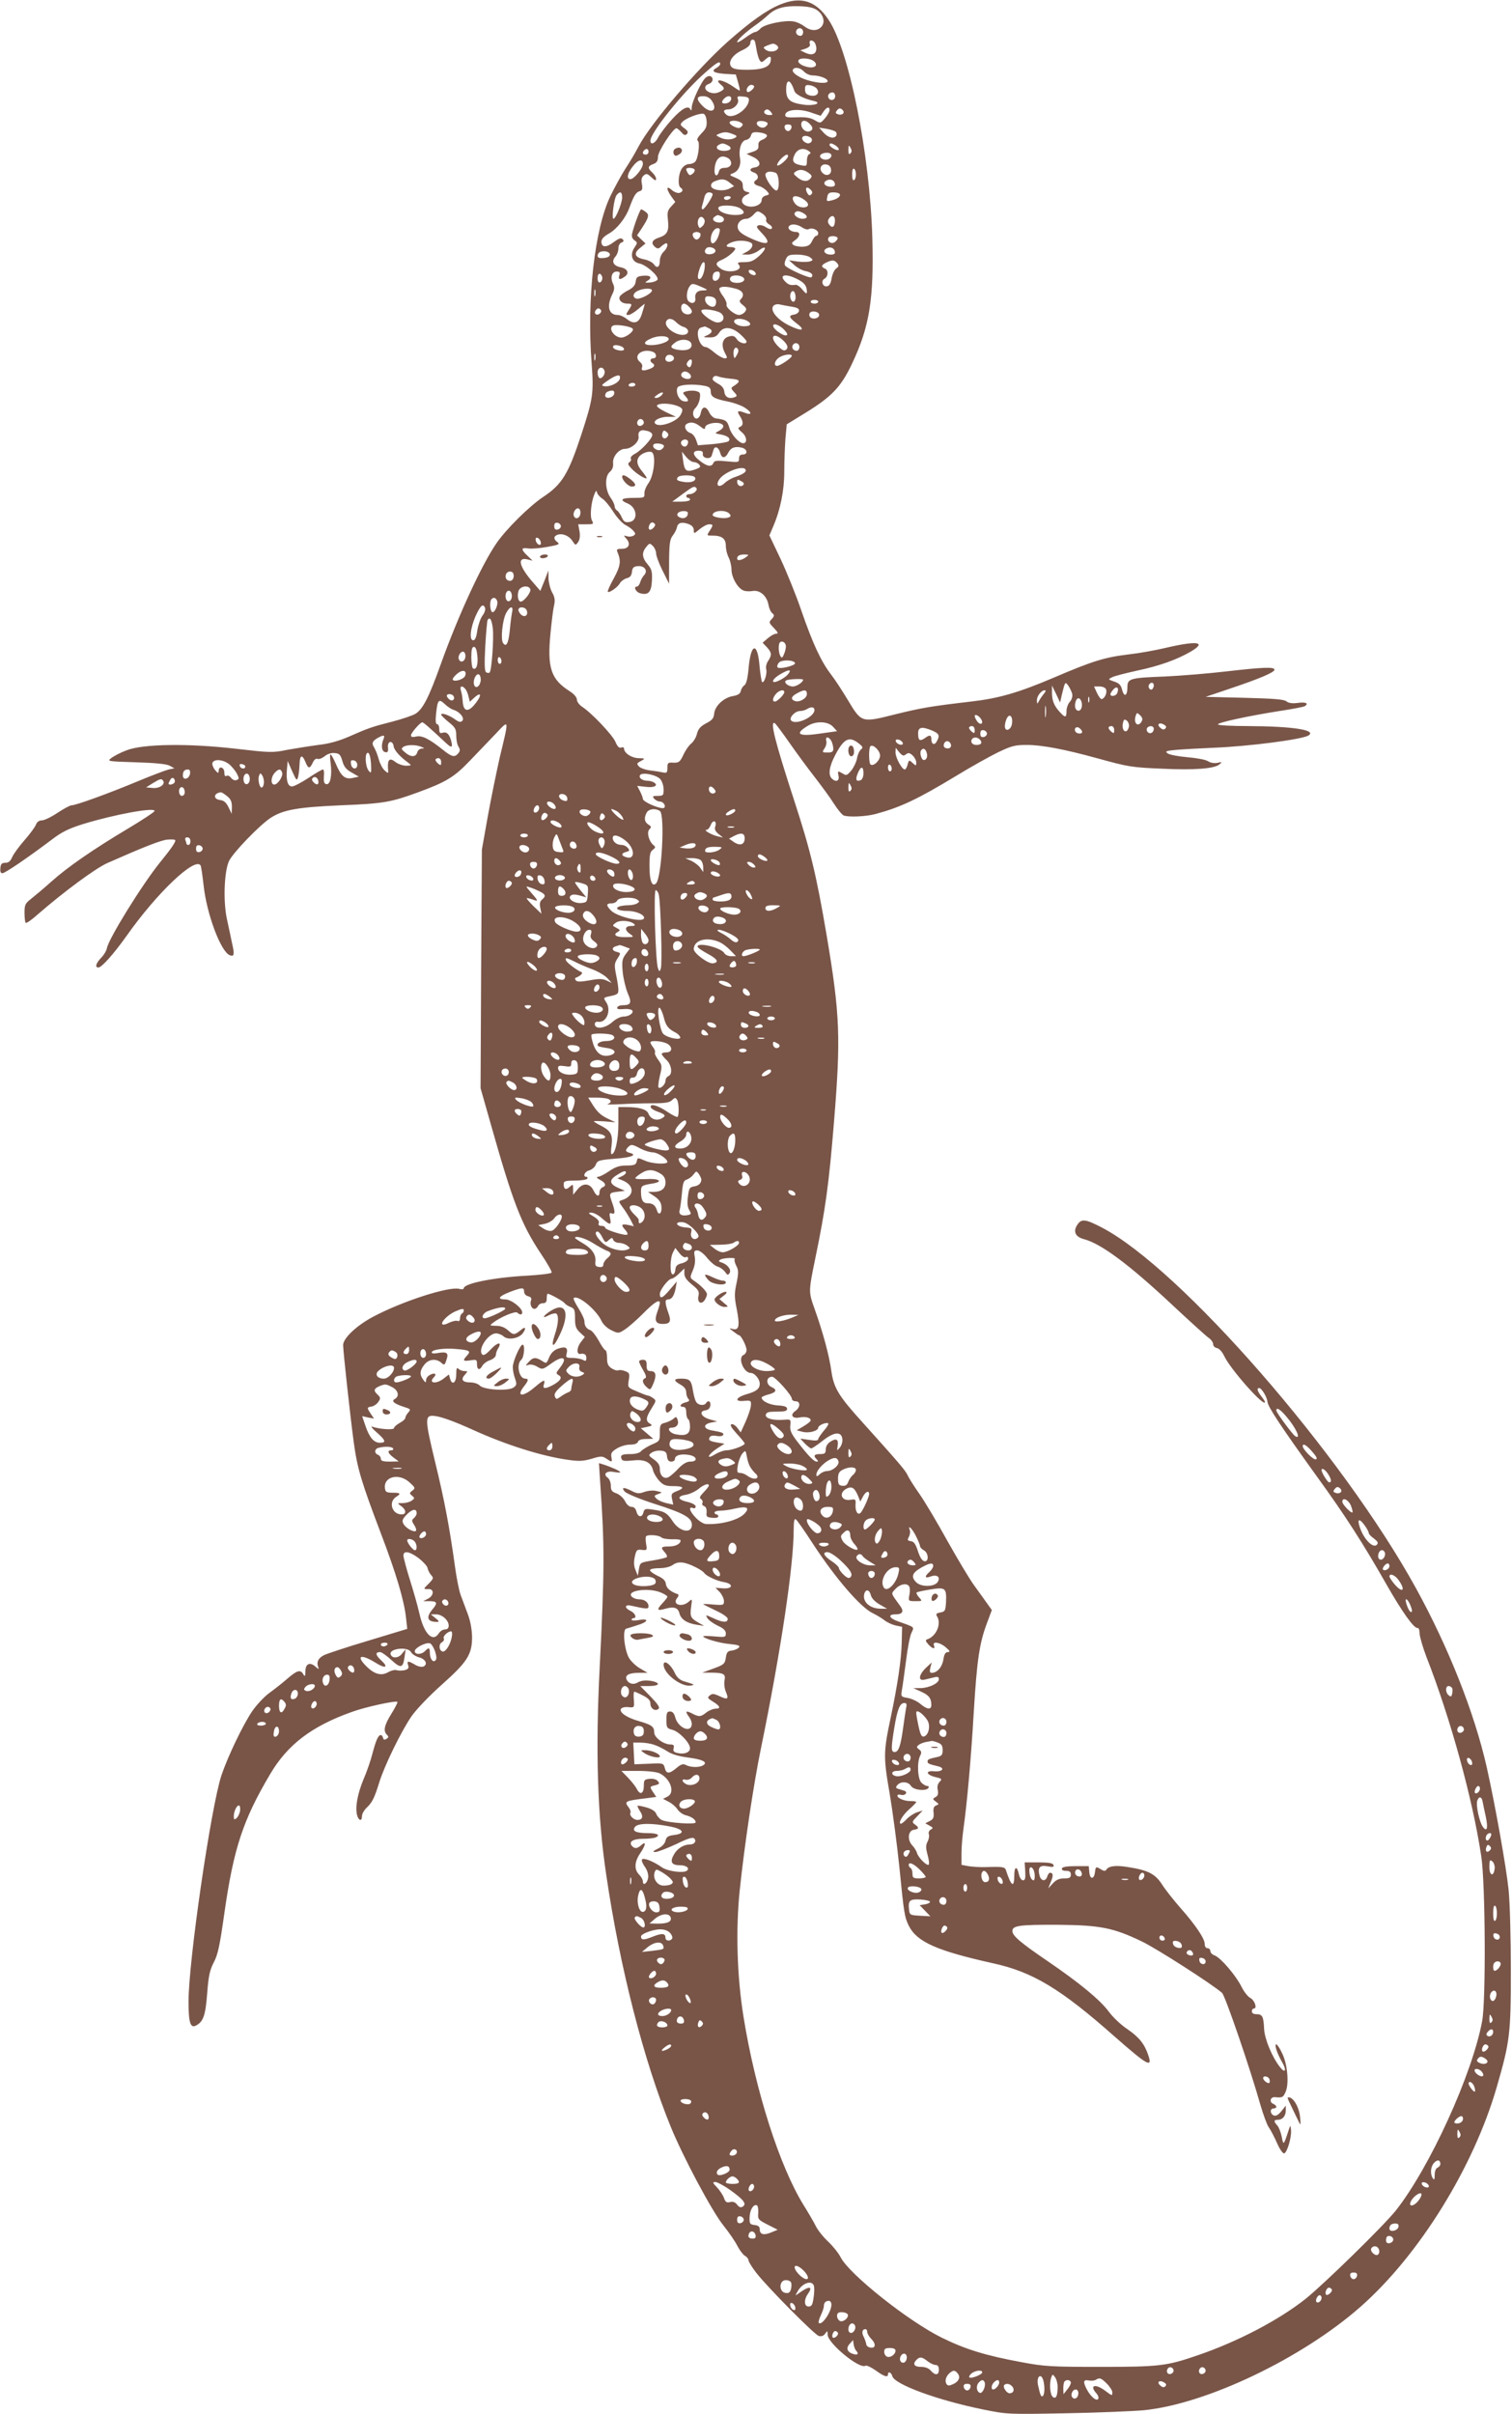 <?xml version="1.0" standalone="no"?>
<!DOCTYPE svg PUBLIC "-//W3C//DTD SVG 20010904//EN"
 "http://www.w3.org/TR/2001/REC-SVG-20010904/DTD/svg10.dtd">
<svg version="1.0" xmlns="http://www.w3.org/2000/svg"
 width="802pt" height="1280pt" viewBox="0 0 802 1280"
 preserveAspectRatio="xMidYMid meet">
<g transform="translate(0,1280) scale(0.1,-0.1)"
fill="#795548" stroke="none">
<path d="M4138 12776 c-71 -29 -158 -91 -279 -198 -161 -144 -407 -432 -471
-553 -17 -33 -49 -87 -71 -120 -21 -33 -56 -97 -78 -142 -85 -174 -127 -546
-101 -889 12 -158 8 -187 -54 -377 -69 -210 -103 -266 -203 -332 -72 -48 -196
-170 -248 -246 -78 -113 -204 -387 -294 -638 -64 -179 -95 -239 -134 -265 -14
-9 -69 -28 -123 -42 -110 -28 -127 -34 -234 -81 -51 -22 -104 -37 -160 -43
-45 -6 -120 -18 -165 -26 -77 -16 -91 -15 -273 6 -250 29 -494 26 -580 -9 -30
-11 -66 -30 -79 -40 -24 -18 -22 -18 130 -23 103 -3 162 -9 179 -18 l25 -14
-30 -6 c-16 -4 -91 -32 -165 -63 -151 -63 -327 -127 -350 -127 -8 0 -42 -18
-75 -40 -33 -22 -70 -40 -83 -40 -14 0 -26 -8 -31 -22 -5 -13 -32 -50 -61 -83
-29 -33 -58 -73 -65 -89 -9 -22 -20 -31 -37 -31 -18 0 -24 -6 -26 -27 -2 -19
1 -28 11 -28 14 0 133 81 263 179 52 40 90 58 163 81 162 50 381 91 381 70 0
-5 -62 -46 -137 -91 -190 -113 -325 -207 -410 -283 -39 -35 -88 -76 -107 -91
-32 -25 -36 -32 -36 -75 0 -25 3 -50 6 -53 4 -4 34 17 66 46 136 118 303 242
368 271 190 84 281 120 317 124 24 2 43 1 43 -4 0 -12 -23 -45 -79 -114 -96
-118 -276 -409 -284 -458 -2 -12 -15 -35 -30 -50 -28 -29 -35 -52 -15 -52 17
0 80 70 149 167 162 230 364 421 393 374 3 -5 10 -53 16 -106 16 -150 91 -352
139 -370 23 -9 26 3 12 63 -6 31 -19 89 -27 127 -21 95 -15 255 11 310 22 45
161 189 220 228 66 43 142 57 375 67 223 9 263 16 405 68 151 55 195 82 276
167 42 44 105 109 139 145 72 76 71 83 21 -125 -16 -71 -45 -211 -63 -310
l-32 -180 -4 -632 -3 -633 56 -197 c116 -410 160 -523 261 -676 36 -53 63
-101 60 -105 -3 -5 -61 -12 -129 -16 -174 -9 -337 -41 -337 -67 0 -5 -11 -7
-24 -3 -56 14 -306 -67 -459 -149 -86 -46 -157 -113 -157 -149 0 -32 37 -372
56 -513 19 -141 40 -211 144 -485 82 -215 124 -357 134 -451 l6 -56 -208 -63
c-114 -34 -219 -69 -233 -76 -30 -15 -41 -36 -32 -61 6 -16 4 -16 -15 1 -29
25 -52 14 -52 -26 -1 -27 -2 -30 -11 -16 -15 27 -33 22 -86 -24 -26 -23 -70
-57 -96 -76 -26 -19 -66 -62 -89 -95 -50 -74 -128 -237 -163 -339 -56 -169
-175 -985 -175 -1201 0 -112 10 -143 40 -127 39 21 50 54 59 171 7 93 14 123
35 164 22 41 32 90 56 260 49 344 99 495 243 738 92 156 220 254 434 330 71
26 232 61 241 53 2 -3 -12 -31 -32 -63 -38 -61 -44 -91 -24 -111 10 -10 10
-15 -2 -22 -11 -7 -16 -5 -18 5 -2 8 -7 15 -12 15 -14 0 -26 -28 -45 -100 -9
-36 -30 -96 -47 -135 -31 -75 -45 -147 -34 -189 8 -31 26 -35 26 -6 0 12 11
31 23 43 31 29 43 53 68 134 28 91 117 273 172 353 26 37 95 109 159 166 137
122 162 161 162 254 -1 42 -9 86 -24 125 -12 33 -29 78 -37 99 -8 22 -21 87
-29 145 -29 209 -55 350 -106 559 -56 232 -56 250 -2 244 35 -4 104 -29 199
-72 178 -81 365 -140 504 -160 61 -9 84 -8 129 5 49 15 56 15 78 1 31 -21 32
-20 27 8 -4 20 2 29 28 45 19 12 50 21 70 21 24 0 39 5 43 15 3 10 19 15 43
15 l38 1 -33 28 -33 28 33 7 c28 6 30 8 16 17 -24 14 -23 32 8 81 25 40 26 42
8 55 -10 7 -22 13 -27 13 -4 0 -31 10 -58 22 -50 21 -50 21 -44 59 6 36 4 40
-20 49 -15 6 -31 7 -36 4 -6 -3 -21 2 -34 10 -20 13 -25 25 -25 56 0 22 -4 40
-8 40 -5 0 -21 23 -36 51 -16 28 -35 53 -45 56 -21 8 -31 23 -31 47 0 11 -14
41 -31 68 -17 27 -29 51 -26 55 21 20 121 -62 148 -122 8 -17 30 -38 51 -48
37 -18 39 -18 70 2 18 11 62 49 98 85 59 60 90 80 90 57 0 -5 -6 -27 -14 -49
-16 -44 -8 -62 29 -62 40 0 47 13 30 59 -19 54 -19 71 -1 71 19 0 32 19 40 60
l6 35 -36 -42 c-39 -47 -54 -53 -54 -24 0 22 46 81 63 81 6 0 24 12 39 27 l28
27 0 -27 c0 -18 12 -35 40 -58 35 -28 40 -37 35 -60 -8 -34 13 -49 32 -24 7
11 13 25 13 32 0 14 -30 46 -70 73 -21 15 -21 16 -5 54 11 25 14 51 10 73 -5
28 -3 33 14 33 11 0 34 -17 52 -40 18 -22 43 -43 56 -46 13 -4 30 -16 39 -28
12 -18 16 -19 24 -6 11 17 -11 46 -43 56 -16 5 -17 8 -6 15 16 10 86 12 76 3
-3 -4 0 -19 8 -35 13 -24 13 -37 2 -92 -12 -54 -12 -75 1 -139 17 -88 12 -113
-21 -105 -21 6 -21 5 3 -13 14 -11 27 -20 30 -20 11 0 40 -58 40 -78 0 -11 -7
-22 -15 -26 -34 -13 -1 -96 38 -96 20 0 47 -33 47 -57 0 -27 -18 -41 -71 -56
-57 -17 -65 -40 -13 -35 37 3 39 2 37 -25 -1 -15 -14 -53 -28 -85 l-26 -57
-18 24 c-10 13 -24 22 -31 19 -10 -3 0 -19 28 -50 23 -25 42 -48 42 -52 0 -11
-67 -36 -96 -36 -15 0 -42 -10 -62 -22 -49 -30 -38 -1 12 32 l39 25 -37 6
c-42 7 -51 13 -41 29 4 7 19 10 36 6 15 -3 31 -1 34 4 7 11 -3 16 -57 25 -48
8 -51 33 -6 42 l32 6 -39 11 c-46 13 -60 43 -23 48 15 2 24 11 26 26 3 22 -12
30 -23 12 -10 -16 -44 -11 -53 8 -6 9 -13 37 -17 62 -8 51 -17 60 -62 60 -41
0 -42 -10 -3 -32 20 -11 30 -25 30 -41 0 -12 5 -28 11 -34 9 -9 5 -14 -15 -19
-28 -7 -36 -24 -11 -24 10 0 15 -10 15 -29 0 -17 5 -33 10 -36 6 -3 10 -21 10
-40 0 -39 -21 -51 -76 -40 -32 6 -50 35 -21 35 25 0 39 17 32 39 -6 20 -9 21
-23 8 -10 -8 -29 -17 -44 -21 -25 -6 -28 -11 -28 -52 0 -44 -1 -46 -44 -64
-24 -11 -49 -27 -56 -35 -7 -9 -29 -15 -55 -15 -46 0 -56 -5 -48 -26 4 -11 18
-12 59 -8 63 8 98 -9 108 -53 4 -15 19 -40 34 -56 21 -22 34 -27 74 -27 55 0
62 -10 17 -27 -27 -11 -30 -15 -24 -42 l6 -29 -37 8 c-20 5 -44 15 -52 24 -14
14 -13 16 9 24 24 9 24 9 -8 16 -19 5 -46 2 -66 -5 -27 -10 -38 -9 -65 5 -43
22 -59 21 -38 -3 10 -11 80 -40 161 -66 154 -49 195 -73 195 -110 0 -49 -65
-38 -102 19 -28 43 -44 53 -102 61 -43 7 -48 5 -53 -14 -7 -29 -29 -27 -37 4
-4 16 -13 25 -26 25 -12 0 -26 12 -35 31 -9 17 -29 35 -46 41 -23 8 -29 16
-29 40 0 17 -7 36 -17 43 -26 19 -6 38 33 30 19 -3 34 -4 34 -1 0 6 -49 28
-90 41 l-23 7 7 -108 c23 -327 23 -456 -3 -974 -23 -444 -12 -791 35 -1103 72
-490 198 -981 341 -1332 65 -160 219 -449 280 -525 29 -36 62 -84 74 -108 12
-23 30 -47 40 -53 10 -5 19 -16 19 -23 0 -8 19 -38 42 -68 61 -78 308 -327
331 -334 14 -4 25 0 34 12 12 17 13 16 13 -5 0 -45 169 -185 201 -165 6 3 30
-8 54 -25 44 -32 65 -39 65 -21 0 18 18 11 23 -9 11 -44 241 -128 482 -177
129 -26 133 -26 440 -20 171 3 356 11 412 16 332 33 839 275 1150 549 311 274
599 739 722 1164 70 242 75 283 75 617 0 171 -5 360 -12 430 -13 123 -70 444
-116 650 -65 287 -202 634 -376 950 -392 712 -1249 1695 -1667 1912 -87 45
-107 47 -129 13 -23 -35 -10 -63 34 -75 93 -24 241 -135 470 -349 92 -86 178
-164 192 -174 14 -9 25 -25 25 -35 0 -9 9 -18 20 -20 12 -2 27 -19 38 -41 31
-69 217 -278 217 -245 0 3 -9 17 -20 31 -21 27 -25 43 -11 43 13 0 42 -48 44
-73 2 -26 70 -129 263 -397 150 -207 242 -350 368 -571 85 -149 147 -235 165
-231 6 1 11 -11 11 -30 1 -18 17 -73 36 -123 127 -324 246 -755 291 -1058 22
-144 25 -761 5 -872 -52 -283 -279 -780 -459 -1007 -65 -81 -374 -383 -476
-466 -142 -113 -361 -228 -575 -301 -163 -56 -201 -61 -514 -61 -262 0 -298 2
-420 25 -190 35 -297 68 -423 130 -178 88 -490 336 -536 426 -11 22 -40 58
-65 82 -25 23 -55 60 -66 82 -11 22 -40 72 -65 112 -128 206 -256 608 -319
998 -35 217 -42 465 -20 675 25 238 74 564 112 748 105 512 174 970 174 1162
0 42 3 59 11 54 6 -3 48 -63 93 -133 121 -184 253 -337 318 -366 18 -9 45 -25
59 -36 15 -12 42 -24 60 -28 l34 -7 -2 -83 c-2 -88 -21 -220 -58 -396 -39
-184 -40 -210 -6 -405 16 -96 39 -269 51 -385 25 -254 28 -270 51 -317 43 -85
149 -132 446 -198 211 -46 359 -135 648 -391 172 -151 199 -166 176 -97 -20
60 -49 96 -110 138 -34 22 -79 65 -100 94 -46 62 -155 152 -325 268 -144 98
-186 134 -186 159 0 29 38 34 245 33 221 -2 291 -16 441 -88 78 -37 375 -228
426 -273 17 -15 151 -407 203 -592 15 -52 35 -107 45 -121 10 -14 30 -52 44
-84 15 -34 31 -56 38 -54 16 6 39 85 36 123 -3 30 -3 30 -16 -10 -23 -70 -25
-71 -33 -26 -5 24 -15 51 -24 61 -20 22 -19 30 3 30 25 0 42 20 42 49 l0 26
-23 -29 c-16 -20 -29 -27 -40 -23 -21 8 -22 37 -2 37 8 0 15 4 15 9 0 5 -7 11
-15 15 -24 9 -18 38 8 36 39 -4 44 -1 57 30 18 44 9 146 -19 202 -12 27 -27
48 -31 48 -12 0 4 -48 30 -93 26 -44 18 -64 -11 -27 -43 55 -82 151 -84 204
-3 64 -9 76 -41 76 -15 0 -24 6 -24 15 0 8 5 15 11 15 19 0 4 44 -19 56 -12 6
-34 33 -47 60 -30 60 -109 152 -141 165 -13 4 -24 15 -24 24 0 8 -7 15 -15 15
-9 0 -15 9 -15 23 0 28 -50 102 -130 192 -34 39 -77 93 -95 121 -37 58 -74 77
-181 94 -67 11 -103 6 -116 -14 -5 -8 -13 -8 -28 2 -27 16 -28 16 -32 -15 -5
-39 -26 -40 -30 -1 l-3 33 -69 0 c-47 0 -71 -4 -73 -12 -3 -8 5 -13 21 -13 19
0 26 -5 26 -20 0 -16 -7 -20 -35 -20 -26 0 -43 -7 -61 -27 l-24 -26 14 35 c14
33 13 48 -5 48 -4 0 -11 -9 -14 -20 -9 -28 -33 -25 -41 5 -11 43 1 57 42 49
29 -5 36 -4 32 7 -3 10 -25 14 -79 14 l-74 0 3 -47 c2 -37 0 -48 -12 -48 -8 0
-17 13 -21 30 -10 48 -25 45 -25 -4 0 -69 -16 -59 -44 27 -6 18 -16 20 -107
17 -31 -1 -73 2 -93 5 l-36 7 0 62 c0 33 5 90 10 126 19 135 40 364 55 620 17
280 30 368 71 476 l25 67 -23 32 c-13 18 -44 62 -69 96 -26 35 -90 143 -144
239 -53 96 -120 209 -149 250 -29 41 -57 86 -63 100 -11 24 -48 67 -237 277
-128 141 -153 183 -166 271 -11 82 -44 205 -89 331 -33 93 -33 91 5 276 52
251 71 387 98 720 36 442 32 563 -39 984 -54 318 -86 452 -172 715 -103 316
-131 428 -103 411 5 -3 40 -50 77 -103 37 -53 97 -135 134 -182 36 -47 83
-110 102 -141 20 -31 43 -59 52 -63 28 -10 118 -6 170 8 133 36 222 78 430
204 77 47 176 102 219 123 71 34 89 39 153 39 79 0 201 -23 378 -72 160 -44
176 -47 340 -54 169 -8 274 0 302 22 17 14 16 15 -10 9 -16 -3 -36 0 -50 9
-12 8 -61 17 -109 21 -47 4 -95 13 -104 20 -16 11 -10 14 46 19 36 3 124 8
195 11 186 7 471 44 505 65 47 29 -83 49 -317 50 -90 0 -163 4 -163 9 0 10
162 45 327 71 68 10 127 22 133 25 24 15 7 24 -35 18 -31 -4 -50 -1 -61 8 -13
11 -68 15 -223 19 l-206 5 130 44 c158 53 235 86 235 100 0 16 -63 13 -255 -9
-93 -11 -240 -23 -325 -27 -188 -7 -200 -11 -200 -57 0 -46 -17 -55 -28 -14
-6 25 -16 36 -42 44 -32 11 -33 12 -13 22 11 7 72 22 134 36 119 25 211 58
285 101 87 51 36 59 -128 21 -57 -14 -148 -30 -202 -36 -125 -15 -189 -34
-401 -125 -184 -78 -287 -108 -435 -125 -214 -25 -261 -33 -403 -68 -179 -45
-177 -45 -251 78 -28 47 -68 108 -89 135 -52 68 -96 162 -157 339 -28 82 -78
205 -110 273 l-59 124 20 47 c38 88 59 190 59 292 0 53 3 131 6 173 l7 77 101
62 c139 86 187 136 246 261 92 194 116 342 107 667 -13 443 -123 993 -232
1155 -68 102 -147 126 -257 81z m199 -32 c33 -25 41 -65 18 -88 -22 -22 -57
-20 -88 4 -14 11 -39 23 -56 26 -44 9 -157 -14 -177 -37 -9 -10 -22 -19 -29
-19 -6 0 -30 -14 -53 -31 -23 -17 -42 -27 -42 -22 0 11 42 50 95 88 22 15 54
41 70 56 39 36 85 49 167 46 50 -2 75 -8 95 -23z m-77 -114 c0 -11 -6 -20 -14
-20 -18 0 -29 16 -21 30 11 18 35 11 35 -10z m-255 -52 c2 -7 6 -29 9 -48 4
-19 10 -42 16 -50 8 -12 11 -12 28 3 25 23 34 21 30 -5 -4 -33 -44 -48 -124
-48 -53 0 -75 4 -85 16 -20 24 7 65 59 88 27 13 42 26 42 38 0 20 19 25 25 6z
m325 -35 c0 -30 -23 -39 -58 -23 l-27 13 28 9 c17 6 26 15 23 23 -7 19 5 27
21 14 7 -6 13 -22 13 -36z m-211 18 c7 -5 11 -13 7 -19 -10 -17 -44 -20 -63
-7 -17 13 -16 14 7 24 32 12 32 12 49 2z m196 -84 c27 -20 10 -40 -28 -33 -35
7 -59 24 -51 37 8 14 58 11 79 -4z m-495 -17 c0 -5 -9 -14 -21 -21 -30 -16
-12 -27 50 -31 l54 -3 12 -42 c7 -24 11 -43 8 -43 -3 0 -17 9 -33 20 -53 38
-109 47 -65 10 21 -17 19 -25 -10 -38 -17 -8 -33 -8 -50 -2 -30 11 -33 36 -5
45 21 7 27 30 10 40 -6 4 -18 1 -27 -7 -22 -18 -73 -127 -74 -158 0 -14 -3
-19 -6 -12 -10 26 -44 9 -98 -50 -32 -35 -64 -78 -73 -95 -16 -33 -42 -45 -42
-19 0 43 179 265 293 363 60 53 77 62 77 43z m445 -40 c10 -11 31 -20 46 -20
35 0 79 -16 79 -30 0 -14 -49 -12 -104 4 -51 15 -89 43 -80 57 9 16 40 10 59
-11z m-64 -71 c4 -8 10 -22 13 -32 6 -18 51 -41 101 -52 50 -11 3 -28 -53 -20
-73 10 -92 27 -92 81 0 45 14 56 31 23z m-201 -8 c0 -12 -29 -35 -36 -28 -11
10 5 37 21 37 8 0 15 -4 15 -9z m334 -13 c15 -24 -5 -42 -38 -34 -19 5 -26 13
-26 32 0 22 4 25 26 22 15 -2 32 -11 38 -20z m96 -38 c0 -21 -24 -28 -35 -10
-8 14 3 30 21 30 8 0 14 -9 14 -20z m-656 -22 c36 -51 1 -76 -45 -32 -37 36
-37 54 0 54 20 0 35 -8 45 -22z m104 5 c-2 -10 -13 -19 -26 -21 -24 -4 -29 7
-10 26 18 18 40 15 36 -5z m94 -8 c-8 -49 -88 -99 -118 -74 -21 17 -17 29 9
29 30 0 60 32 51 54 -6 15 -1 17 27 14 28 -2 33 -7 31 -23z m428 -49 c0 -8
-11 -28 -24 -43 -24 -28 -25 -28 -55 -10 -23 13 -47 17 -93 15 -51 -2 -63 0
-63 12 0 28 69 36 132 15 l56 -19 15 22 c17 25 32 29 32 8z m71 -19 c-5 -5
-17 -7 -26 -3 -14 5 -15 9 -5 21 10 12 16 13 27 4 9 -8 10 -16 4 -22z m-381 8
c10 -13 9 -15 -8 -15 -22 0 -36 13 -25 24 10 10 20 7 33 -9z m-342 -46 c2 -30
-3 -42 -28 -67 -19 -20 -26 -33 -19 -38 13 -8 3 -92 -13 -111 -6 -7 -21 -13
-33 -13 -13 0 -30 -10 -39 -25 -18 -27 -22 -90 -6 -100 16 -10 12 -23 -7 -28
-10 -2 -28 5 -40 16 -30 26 -30 5 -2 -35 l21 -29 -22 -24 c-19 -20 -22 -32
-17 -72 6 -59 -3 -78 -48 -93 -37 -12 -44 -30 -20 -50 13 -10 19 -10 33 4 10
9 22 16 25 16 14 0 6 -28 -13 -45 -11 -10 -20 -31 -20 -46 0 -36 -15 -45 -32
-20 -8 11 -31 22 -52 26 -50 10 -57 32 -20 61 l28 23 -22 21 -23 22 21 31 c42
64 46 78 25 93 -10 8 -21 14 -24 14 -6 0 -37 -83 -48 -128 -4 -15 0 -27 12
-36 17 -12 17 -14 0 -39 -25 -38 -13 -76 26 -84 36 -7 103 -66 97 -85 -3 -7
-20 -14 -39 -16 -28 -2 -31 0 -16 8 29 18 19 31 -20 28 -33 -3 -38 -7 -41 -31
-3 -20 -13 -32 -41 -47 -21 -10 -41 -26 -44 -33 -7 -19 12 -37 40 -37 27 0 28
-3 7 -35 -15 -23 -15 -25 0 -25 8 0 31 14 51 31 19 17 35 29 35 28 0 -2 -6
-24 -14 -49 -15 -53 -42 -63 -82 -31 -15 12 -36 21 -48 21 -47 0 -59 45 -30
106 14 28 15 40 5 61 -15 33 -5 63 20 63 16 0 19 -5 14 -20 -7 -23 3 -26 30
-6 25 18 13 42 -24 49 -38 8 -49 31 -27 56 9 10 16 29 16 43 0 15 7 29 17 32
12 5 13 10 5 18 -8 8 -20 4 -47 -16 -39 -30 -65 -29 -65 3 0 13 14 28 39 42
43 24 90 83 110 139 23 62 34 80 53 86 15 4 17 12 13 38 -5 23 -2 36 10 46 13
11 19 10 40 -10 19 -18 25 -20 25 -8 0 8 -9 23 -20 33 -26 24 -25 34 5 45 19
7 25 17 25 39 0 28 80 151 98 151 4 0 16 -10 26 -21 13 -16 21 -18 29 -10 9 9
6 17 -13 31 -23 17 -24 20 -9 35 19 19 87 45 109 42 9 -1 16 -16 18 -38z m182
-9 c12 -7 12 -12 3 -21 -10 -10 -18 -10 -38 -1 -14 6 -25 16 -25 22 0 13 40
13 60 0z m142 -5 c0 -5 -6 -14 -15 -19 -17 -11 -51 10 -41 26 7 12 54 6 56 -7z
m222 -1 c20 -19 20 -33 1 -40 -20 -8 -45 13 -45 37 0 23 23 25 44 3z m-96 -21
c-2 -10 -10 -18 -18 -18 -8 0 -16 8 -18 18 -2 12 3 17 18 17 15 0 20 -5 18
-17z m235 -22 c5 -5 6 -14 3 -20 -12 -19 -42 -12 -67 15 l-24 27 39 -6 c22 -4
44 -11 49 -16z m-546 -12 c22 -8 24 -12 13 -19 -21 -13 -57 -12 -83 2 -21 11
-21 11 -2 19 28 11 40 10 72 -2z m181 -6 c2 -7 -8 -17 -22 -23 -19 -7 -25 -16
-23 -32 1 -17 -5 -25 -31 -33 l-32 -11 36 -17 c40 -19 44 -50 6 -55 -27 -4
-29 -19 -2 -27 21 -7 27 -30 10 -40 -17 -11 -11 -24 14 -31 14 -3 32 -15 42
-25 17 -19 17 -20 -4 -26 -13 -3 -22 -13 -22 -24 0 -25 -44 -43 -79 -31 -33
11 -34 42 -3 58 22 11 23 12 3 17 -15 3 -21 13 -21 32 0 21 -8 29 -37 42 -35
14 -36 16 -16 24 30 11 45 43 38 82 -8 46 7 91 32 95 12 2 23 12 26 23 5 17
12 20 43 17 21 -2 39 -9 42 -15z m231 -12 c15 -10 7 -31 -13 -31 -8 0 -19 6
-25 13 -19 23 9 36 38 18z m-438 -42 c26 -13 15 -29 -21 -29 -33 0 -49 18 -29
31 18 11 26 11 50 -2z m575 -3 c10 -8 16 -17 12 -21 -7 -7 -48 16 -48 27 0 12
14 9 36 -6z m75 -39 c-8 -8 -11 -3 -11 19 1 25 2 27 11 11 8 -14 8 -22 0 -30z
m-1071 8 c0 -8 -7 -15 -15 -15 -16 0 -20 12 -8 23 11 12 23 8 23 -8z m850 4
c11 -8 12 -12 3 -16 -7 -2 -13 -18 -13 -35 0 -29 -2 -30 -32 -24 -42 8 -50 23
-32 58 15 29 46 37 74 17z m120 -23 c0 -17 -24 -28 -45 -20 -29 12 -14 34 22
34 13 0 23 -6 23 -14z m-230 -4 c0 -14 -49 -56 -57 -49 -3 4 4 18 17 32 24 25
40 32 40 17z m-310 -17 c18 -22 5 -45 -26 -45 -17 0 -28 -6 -31 -20 -7 -28
-23 -25 -23 4 0 45 18 76 44 76 13 0 29 -7 36 -15z m-460 -24 c0 -24 -47 -81
-66 -81 -22 0 -17 30 12 67 28 37 54 43 54 14z m998 -29 c4 -28 -24 -40 -45
-19 -21 21 -9 49 19 45 15 -2 24 -11 26 -26z m-724 -1 c3 -5 -1 -15 -10 -22
-13 -10 -17 -10 -25 2 -5 8 -9 17 -9 22 0 10 38 9 44 -2z m856 -26 c0 -13 -4
-27 -10 -30 -6 -4 -10 8 -10 30 0 22 4 34 10 30 6 -3 10 -17 10 -30z m-252 9
c18 -13 21 -19 11 -30 -16 -20 -43 -17 -70 6 -21 17 -22 21 -9 30 21 14 42 12
68 -6z m-174 0 c20 -8 23 -94 4 -94 -16 0 -58 61 -58 83 0 17 25 22 54 11z
m-243 -53 l23 -18 -23 -12 c-32 -18 -95 -10 -99 12 -2 10 5 21 20 26 35 15 54
13 79 -8z m557 -4 c3 -12 -3 -17 -22 -17 -29 0 -44 19 -25 31 20 13 43 6 47
-14z m-125 -58 c-8 -8 -14 -6 -22 9 -13 25 -2 37 18 17 11 -11 12 -18 4 -26z
m-1003 -16 c0 -30 -34 -113 -46 -113 -11 0 3 110 17 126 18 22 29 17 29 -13z
m480 17 c0 -15 -43 -80 -53 -80 -5 0 -6 8 -3 18 3 9 8 29 12 45 4 17 13 27 25
27 10 0 19 -5 19 -10z m674 1 c7 -11 -12 -27 -45 -34 -24 -6 -26 -4 -21 18 3
20 10 25 33 25 15 0 30 -4 33 -9z m-579 -21 c-3 -5 -13 -10 -21 -10 -8 0 -14
5 -14 10 0 6 9 10 21 10 11 0 17 -4 14 -10z m378 -1 c12 -7 25 -17 29 -23 21
-31 -44 -36 -66 -4 -25 35 -5 49 37 27z m-325 -55 c30 -21 19 -34 -28 -34 -46
0 -90 18 -90 37 0 19 90 17 118 -3z m119 -29 c12 -9 20 -22 17 -30 -3 -7 4
-18 16 -25 11 -6 18 -16 14 -21 -4 -6 -15 -4 -31 6 -13 9 -32 14 -40 10 -13
-5 -11 -11 15 -38 60 -62 36 -73 -59 -29 -42 19 -61 34 -65 51 -7 26 15 51 46
51 9 0 25 9 35 20 22 24 24 24 52 5z m214 5 c26 -15 24 -30 -5 -30 -25 0 -51
22 -39 33 9 10 21 9 44 -3z m-437 -16 c25 -10 19 -34 -8 -34 -29 0 -44 19 -25
31 17 11 14 10 33 3z m604 -35 c-3 -26 -18 -29 -32 -6 -7 10 -5 21 4 32 17 20
33 6 28 -26z m-691 15 c3 -8 -1 -23 -10 -32 -15 -14 -17 -14 -23 1 -8 21 1 47
16 47 6 0 13 -7 17 -16z m518 -40 c13 -9 29 -13 35 -9 16 10 50 -4 50 -21 0
-8 -4 -14 -9 -14 -6 0 -16 -12 -23 -27 -10 -22 -21 -29 -48 -31 -19 -1 -42 3
-50 8 -13 9 -12 13 8 27 26 18 29 43 5 43 -26 0 -47 16 -39 29 10 16 43 14 71
-5z m-440 -31 c-12 -50 -45 -73 -45 -32 0 29 18 59 36 59 13 0 15 -6 9 -27z
m-102 1 c9 -9 -4 -34 -18 -34 -14 0 -27 25 -18 34 4 3 12 6 18 6 6 0 14 -3 18
-6z m730 -29 c-1 -5 -8 -14 -17 -20 -18 -11 -42 7 -31 25 8 13 51 9 48 -5z
m-460 -22 c16 -9 6 -33 -20 -47 l-28 -15 31 -1 c17 0 43 10 58 21 42 33 45 11
4 -27 -30 -27 -46 -34 -79 -34 -35 0 -40 -2 -30 -14 26 -31 -57 -49 -97 -20
-29 20 -28 32 6 46 31 13 72 47 72 60 0 4 -12 8 -26 8 -33 0 -22 17 19 29 29
8 70 5 90 -6z m-188 -43 c0 -9 -11 -16 -27 -18 -27 -3 -38 14 -21 32 12 12 48
2 48 -14z m633 -3 c3 -12 -3 -17 -22 -17 -29 0 -44 19 -25 31 20 13 43 6 47
-14z m-1193 -17 c0 -10 -12 -16 -32 -18 -24 -2 -33 1 -33 12 0 8 6 17 13 20
22 9 52 1 52 -14z m1061 -14 c18 -14 18 -15 1 -22 -10 -3 -39 -4 -65 -1 l-47
7 29 -26 c15 -14 41 -28 57 -31 32 -6 46 -20 33 -33 -8 -8 -117 40 -138 60 -6
6 -5 19 2 35 10 22 18 25 60 25 26 0 57 -6 68 -14z m144 -31 c11 -13 10 -18
-5 -29 -10 -7 -20 -30 -24 -52 -4 -26 -12 -40 -24 -42 -23 -5 -35 28 -14 40
21 11 22 47 2 54 -21 9 -19 19 8 32 31 15 43 14 57 -3z m-703 -32 c-7 -38 -22
-61 -33 -50 -10 10 15 87 28 87 7 0 8 -13 5 -37z m271 -21 c3 -9 -2 -13 -14
-10 -9 1 -19 9 -22 16 -3 9 2 13 14 10 9 -1 19 -9 22 -16z m-190 -14 c-4 -29
-38 -38 -38 -10 0 22 8 32 27 32 9 0 13 -8 11 -22z m-623 -13 c0 -10 -6 -20
-12 -22 -8 -3 -13 5 -13 22 0 17 5 25 13 23 6 -3 12 -13 12 -23z m744 6 c20
-13 4 -31 -29 -31 -30 0 -45 13 -35 30 8 12 45 13 64 1z m290 -11 c38 -19 51
-36 51 -68 0 -12 -6 -9 -23 11 -12 16 -29 28 -37 27 -26 -4 -38 0 -54 16 -38
37 1 46 63 14z m-480 -55 c2 -3 -7 -5 -22 -5 -28 0 -43 -16 -39 -42 4 -23 -16
-32 -34 -17 -17 14 -13 61 7 85 9 11 17 11 47 -2 20 -8 38 -17 41 -19z m154 4
c38 -10 49 -33 25 -57 -8 -8 -5 -16 13 -30 20 -17 21 -22 10 -36 -7 -9 -21
-16 -31 -16 -24 0 -72 40 -66 55 2 7 -6 28 -19 45 -14 18 -22 37 -19 41 7 12
41 11 87 -2z m-746 -36 c-3 -10 -5 -4 -5 12 0 17 2 24 5 18 2 -7 2 -21 0 -30z
m301 25 c-6 -18 -67 -48 -84 -41 -21 8 -17 29 9 41 31 15 80 15 75 0z m762
-34 c0 -26 -17 -33 -26 -9 -8 20 3 48 16 40 5 -3 10 -17 10 -31z m-422 -18 c2
-10 -1 -23 -6 -28 -15 -15 -52 9 -52 33 0 16 5 20 27 17 18 -2 29 -10 31 -22z
m542 -6 c0 -5 -9 -10 -20 -10 -11 0 -20 5 -20 10 0 6 9 10 20 10 11 0 20 -4
20 -10z m-686 -26 c9 -8 16 -20 16 -25 0 -18 -31 -22 -47 -6 -16 16 -12 47 6
47 5 0 17 -7 25 -16z m544 0 c32 -5 42 -11 40 -23 -2 -9 -13 -17 -26 -19 -31
-5 -28 -15 15 -48 49 -37 26 -43 -43 -9 -62 31 -101 79 -82 103 6 7 21 11 32
8 12 -3 40 -8 64 -12z m-1015 -35 c-17 -17 -37 -1 -22 17 8 10 15 12 23 4 7
-7 7 -13 -1 -21z m644 -2 c21 -21 9 -47 -21 -47 -25 0 -86 44 -86 62 0 16 89
3 107 -15z m518 -7 c0 -18 -33 -26 -47 -12 -6 6 -7 15 -3 22 10 16 50 8 50
-10z m-758 -39 c10 -10 28 -22 41 -25 24 -8 30 -31 9 -39 -40 -15 -116 35
-104 67 8 21 32 20 54 -3z m374 9 c29 -16 23 -30 -15 -30 -33 0 -62 20 -49 33
10 10 42 8 64 -3z m-606 -42 c13 -11 -32 -47 -59 -48 -38 0 -73 51 -43 64 17
7 90 -4 102 -16z m803 -5 c18 -19 22 -28 13 -31 -14 -5 -62 27 -69 46 -7 22
29 12 56 -15z m-397 6 c22 -11 17 -26 -15 -39 -18 -7 -15 -9 15 -9 28 -1 40 5
53 24 23 36 66 33 111 -6 19 -17 35 -35 35 -40 0 -18 -38 -9 -52 13 -11 16
-20 20 -41 14 -34 -8 -44 -44 -23 -85 16 -29 15 -31 -1 -31 -10 1 -34 14 -53
30 -19 17 -40 30 -47 30 -36 0 -59 94 -25 103 9 3 18 5 20 6 2 0 12 -4 23 -10z
m-214 -55 c5 -15 -49 -34 -93 -34 -43 0 -44 17 -1 35 36 17 89 16 94 -1z m607
-9 c27 -25 30 -45 8 -53 -6 -2 -23 9 -37 24 -47 50 -21 76 29 29z m-486 -21
c4 -26 -29 -37 -77 -28 -37 8 -39 17 -8 39 31 22 81 16 85 -11z m572 -14 c0
-11 -6 -20 -14 -20 -18 0 -29 16 -21 30 11 18 35 11 35 -10z m-946 4 c9 -3 16
-10 16 -16 0 -14 -53 -5 -58 10 -4 13 16 16 42 6z m615 -45 c-12 -21 -14 -22
-17 -6 -6 28 6 53 19 40 8 -8 7 -18 -2 -34z m-445 15 c20 -8 21 -34 1 -34 -17
0 -20 -16 -5 -25 18 -11 11 -23 -19 -33 -32 -11 -42 -7 -35 12 3 7 -2 19 -11
26 -41 34 12 76 69 54z m-307 -41 c-3 -10 -5 -4 -5 12 0 17 2 24 5 18 2 -7 2
-21 0 -30z m418 7 c0 -8 -10 -16 -22 -18 -22 -3 -32 16 -16 32 12 11 38 2 38
-14z m625 13 c0 -11 -63 -53 -78 -53 -20 0 -13 28 10 44 23 16 68 22 68 9z
m-534 -50 c-5 -12 -10 -13 -18 -5 -8 8 -8 15 3 28 15 18 25 4 15 -23z m-460
-28 c7 -18 -14 -47 -27 -39 -5 3 -9 16 -9 30 0 27 27 34 36 9z m453 -18 c19
-23 -9 -36 -38 -18 -15 10 -7 31 13 31 8 0 19 -6 25 -13z m-371 -24 c-4 -22
-51 -45 -81 -41 -20 3 -18 6 18 31 46 31 68 35 63 10z m585 -1 c52 -4 58 -12
25 -35 -23 -14 -23 -15 -4 -36 17 -18 17 -21 3 -27 -30 -11 -52 0 -55 29 -2
18 -13 32 -33 42 -16 9 -29 19 -29 24 0 15 14 22 29 15 9 -4 37 -9 64 -12z
m-503 -32 c0 -5 -9 -10 -21 -10 -11 0 -17 5 -14 10 3 6 13 10 21 10 8 0 14 -4
14 -10z m369 -6 c24 -5 31 -12 31 -30 0 -28 17 -38 90 -53 31 -6 70 -20 88
-31 39 -24 44 -44 6 -30 -40 16 -48 12 -30 -15 20 -31 20 -51 0 -59 -12 -5
-10 -10 12 -29 26 -22 29 -57 6 -57 -22 0 -63 45 -73 81 -12 39 -18 43 -74 51
-11 2 -26 16 -33 31 -17 36 -38 34 -45 -3 -7 -34 -32 -40 -40 -10 -3 13 2 28
13 38 9 9 20 32 22 50 4 28 1 33 -19 38 -13 4 -35 3 -49 0 -24 -6 -25 -8 -10
-25 22 -24 20 -33 -6 -29 -25 3 -45 45 -35 72 7 17 83 22 146 10z m-481 -41
c-4 -23 -48 -31 -48 -10 0 9 6 18 13 20 25 11 38 7 35 -10z m252 -8 c-7 -8
-20 -15 -29 -15 -13 1 -13 3 3 15 26 19 42 19 26 0z m79 -56 c33 -12 37 -20
21 -49 -19 -35 -105 -66 -131 -49 -23 15 18 39 65 39 l41 0 -53 25 c-29 14
-51 29 -47 35 8 13 64 13 104 -1z m-174 -90 c0 -7 -8 -15 -17 -17 -18 -3 -25
18 -11 32 10 10 28 1 28 -15z m299 -20 c20 -16 26 -17 26 -6 0 18 50 31 80 22
25 -8 21 -26 -9 -41 -21 -11 -21 -12 13 -18 37 -7 54 -22 40 -36 -5 -4 -43
-11 -85 -15 l-77 -6 -10 29 c-6 17 -19 33 -30 36 -25 8 -37 37 -20 48 21 13
44 9 72 -13z m-276 -25 c12 -4 22 -12 22 -20 0 -19 -58 -82 -92 -100 -16 -8
-26 -20 -22 -26 4 -5 0 -14 -7 -19 -11 -6 -8 -14 11 -34 25 -27 80 -61 80 -49
0 3 -11 19 -25 36 -25 30 -31 54 -17 74 12 19 50 34 68 27 25 -10 14 -124 -17
-166 -13 -18 -22 -42 -21 -54 2 -22 -2 -23 -58 -23 -66 0 -76 -11 -30 -30 50
-21 56 -93 7 -98 -21 -3 -29 2 -39 25 -7 15 -18 32 -25 36 -7 4 -13 15 -13 23
0 9 -10 30 -22 46 -29 41 -31 113 -3 136 13 12 19 26 17 46 -4 34 31 76 63 76
35 0 78 39 72 66 -3 20 4 31 23 33 3 0 15 -2 28 -5z m101 -31 c-15 -18 -34 -1
-25 22 5 14 9 15 21 5 12 -10 13 -16 4 -27z m111 -27 c0 -8 -5 -18 -11 -22
-14 -8 -33 11 -25 25 10 16 36 13 36 -3z m-128 -21 c0 -5 -6 -14 -15 -19 -17
-11 -51 10 -41 26 7 12 54 6 56 -7z m298 -36 c8 -31 27 -31 43 1 14 27 36 35
73 26 29 -8 32 -36 4 -36 -14 0 -20 -7 -20 -21 0 -21 -3 -21 -65 -15 -54 5
-66 4 -71 -9 -9 -22 -33 -19 -71 11 -40 30 -43 54 -8 54 19 0 25 -5 23 -17 -4
-23 40 -31 47 -9 3 9 7 23 10 32 7 22 28 12 35 -17z m-140 -49 c9 0 23 -6 29
-14 10 -12 5 -16 -24 -26 -45 -15 -55 -7 -62 51 l-6 44 22 -27 c13 -16 31 -28
41 -28z m274 -39 c8 -12 -11 -25 -54 -40 -19 -6 -45 -21 -57 -33 -30 -28 -50
-12 -27 21 27 39 124 75 138 52z m-268 -42 c10 -18 -18 -30 -55 -25 -39 6 -46
11 -36 25 8 14 82 14 91 0z m256 -41 c-13 -13 -32 -2 -32 18 0 12 4 13 21 3
14 -7 18 -14 11 -21z m-249 -15 c11 -10 -13 -33 -34 -33 -11 0 -19 -4 -19 -10
0 -5 5 -10 10 -10 6 0 10 -4 10 -10 0 -5 -21 -10 -47 -10 l-47 0 54 40 c56 41
62 44 73 33z m-498 -57 c14 -9 40 -41 59 -71 19 -30 48 -61 64 -69 16 -8 35
-22 42 -31 12 -14 12 -18 -1 -26 -8 -4 -23 -6 -34 -2 -19 5 -19 5 -2 -14 24
-28 12 -53 -25 -53 -25 0 -29 -3 -23 -17 20 -47 17 -73 -19 -139 -20 -36 -35
-69 -32 -72 8 -7 54 25 65 47 6 10 22 21 35 25 18 4 26 14 28 34 2 21 9 28 29
30 36 4 57 -22 37 -46 -9 -9 -19 -27 -22 -39 -4 -13 -12 -23 -17 -23 -21 0 -7
-30 18 -36 42 -11 58 6 61 68 2 47 -1 60 -23 86 -30 35 -32 62 -7 92 17 21 19
21 35 5 9 -9 17 -26 17 -38 0 -13 15 -54 34 -92 l35 -70 0 116 c1 98 4 120 20
140 10 13 20 33 22 44 5 24 26 29 62 16 18 -7 27 -18 27 -32 0 -20 1 -20 31 5
17 14 39 26 50 26 23 0 23 -4 3 -35 -16 -25 -16 -25 16 -25 49 0 70 -16 70
-54 0 -19 7 -47 15 -62 8 -16 15 -45 15 -64 0 -39 29 -93 59 -109 10 -6 33 -8
51 -5 39 8 77 -24 86 -72 3 -18 12 -39 20 -45 12 -10 12 -15 -2 -31 -17 -17
-16 -20 11 -48 22 -23 25 -30 12 -30 -9 0 -29 -11 -44 -24 l-28 -24 23 -24
c26 -29 27 -41 6 -73 -9 -13 -13 -33 -10 -43 7 -22 -11 -78 -22 -68 -3 4 -9
41 -13 82 -10 131 -46 127 -58 -6 -5 -57 -12 -86 -23 -94 -9 -6 -17 -20 -19
-31 -3 -14 -15 -21 -42 -26 -48 -8 -95 -52 -99 -93 -2 -25 -11 -35 -42 -51
-30 -16 -42 -29 -49 -55 -4 -19 -18 -42 -30 -52 -12 -9 -31 -36 -42 -60 -18
-38 -24 -43 -53 -42 -29 2 -32 -1 -32 -27 0 -25 -3 -29 -22 -25 -13 3 -44 8
-70 11 -25 3 -52 13 -59 21 -13 16 -13 16 16 32 18 10 15 11 -17 12 -37 0 -78
27 -78 51 0 6 -7 9 -15 5 -10 -4 -20 5 -30 29 -14 36 -127 155 -178 188 -15
10 -27 27 -27 37 0 12 -15 30 -37 44 -101 64 -121 124 -103 309 6 61 14 128
19 147 6 27 4 44 -11 70 -10 19 -18 53 -19 75 l0 40 -21 -54 -22 -54 -38 44
c-74 84 -87 136 -31 123 l28 -7 -27 26 c-36 34 -35 45 3 39 18 -3 64 1 102 8
60 11 68 14 54 25 -21 15 -22 31 -1 39 26 10 62 -4 80 -32 16 -24 17 -25 30
-7 9 12 12 32 8 57 l-7 38 42 0 c39 0 41 1 31 20 -12 22 -5 96 13 140 8 20 11
21 14 8 2 -9 15 -24 28 -32z m-117 -82 c-4 -23 -26 -30 -34 -10 -8 20 15 51
29 37 5 -5 7 -17 5 -27z m570 -1 c-4 -20 -27 -27 -47 -14 -19 12 -4 31 25 31
19 0 25 -5 22 -17z m221 3 c10 -11 8 -16 -9 -21 -23 -7 -80 3 -80 14 0 25 70
30 89 7z m-894 -66 c0 -8 -8 -16 -17 -18 -13 -2 -18 3 -18 18 0 15 5 20 18 18
9 -2 17 -10 17 -18z m499 11 c7 -10 -22 -37 -30 -28 -9 8 3 37 15 37 5 0 12
-4 15 -9z m-606 -95 c3 -12 -1 -17 -10 -14 -7 3 -15 13 -16 22 -3 12 1 17 10
14 7 -3 15 -13 16 -22z m1088 -81 c-22 -16 -46 -20 -46 -7 0 15 13 22 39 22
25 -1 25 -1 7 -15z m-1233 -87 c6 -19 -3 -38 -18 -38 -18 0 -28 17 -21 35 7
18 33 20 39 3z m90 -82 c6 -15 -34 -66 -51 -66 -14 0 -20 33 -11 58 10 25 53
31 62 8z m-98 -36 c0 -27 -22 -39 -31 -16 -8 22 3 49 19 43 6 -2 12 -14 12
-27z m-78 -26 c7 -20 -14 -67 -27 -59 -11 7 -14 58 -3 68 11 12 23 8 30 -9z
m-64 -38 c3 -8 -3 -26 -13 -39 -11 -14 -23 -49 -28 -78 -5 -38 -12 -54 -22
-54 -22 0 -15 67 14 131 25 55 39 66 49 40z m143 -23 c-3 -16 -9 -59 -12 -96
-7 -69 -19 -91 -36 -66 -13 20 -3 120 16 157 21 40 41 42 32 5z m78 10 c9 -24
-9 -39 -29 -23 -8 7 -15 19 -15 26 0 20 37 17 44 -3z m-180 -95 c6 -53 -6
-224 -17 -234 -3 -3 -11 -3 -18 1 -9 6 -10 41 -5 139 4 72 10 134 12 138 12
20 22 4 28 -44z m1554 -90 c2 -8 -2 -28 -8 -43 -9 -23 -13 -26 -20 -15 -11 18
-13 64 -3 74 10 10 28 1 31 -16z m-1636 -55 c5 -48 -6 -78 -23 -67 -5 3 -9 30
-9 60 0 40 4 54 14 54 9 0 15 -16 18 -47z m-64 -9 c-4 -23 -26 -30 -34 -10 -8
20 15 51 29 37 5 -5 7 -17 5 -27z m192 -20 c0 -8 -4 -14 -10 -14 -5 0 -10 9
-10 21 0 11 5 17 10 14 6 -3 10 -13 10 -21z m1557 -10 c4 -13 -85 -35 -93 -22
-3 5 0 16 7 24 14 17 80 16 86 -2z m-1750 -68 c-7 -17 -54 -33 -65 -21 -4 4 6
18 22 32 30 25 54 19 43 -11z m1713 9 c-17 -21 -70 -48 -78 -40 -8 8 16 30 53
49 33 18 44 14 25 -9z m-1630 -29 c0 -13 -6 -29 -14 -35 -20 -16 -31 20 -16
49 13 25 30 17 30 -14z m1710 0 c0 -13 -35 -36 -54 -36 -28 0 -54 25 -34 33
16 7 88 9 88 3z m1427 -74 c3 -14 -1 -30 -12 -43 -10 -10 -18 -33 -18 -49 0
-36 -7 -37 -34 -7 -32 34 -43 62 -43 104 l0 38 22 -45 21 -45 9 40 c17 71 18
72 34 50 8 -11 17 -30 21 -43z m433 44 c0 -8 -4 -17 -9 -21 -12 -7 -24 12 -16
25 9 15 25 12 25 -4z m-3652 -19 c6 -6 14 -25 17 -40 l7 -28 24 22 c32 30 41
17 14 -20 -43 -61 -73 -60 -76 4 -1 17 -5 40 -9 53 -8 24 6 30 23 9z m3399 -3
c6 -17 -6 -46 -23 -51 -5 -1 -16 13 -25 32 l-16 35 29 0 c17 0 31 -6 35 -16z
m59 -19 c-6 -16 -36 -21 -36 -6 0 5 8 17 17 27 18 18 30 6 19 -21z m-1766 5
c0 -13 -37 -50 -50 -50 -15 0 -12 21 7 42 17 19 43 24 43 8z m120 -10 c0 -23
-40 -46 -64 -37 -24 9 -19 25 12 41 37 21 52 20 52 -4z m1258 3 c-8 -10 -20
-27 -26 -38 -11 -20 -11 -20 -12 2 0 23 24 53 42 53 6 0 5 -8 -4 -17z m-3133
-13 c11 -17 -5 -32 -21 -19 -8 6 -14 15 -14 20 0 12 27 11 35 -1z m3372 -32
c-3 -7 -5 -2 -5 12 0 14 2 19 5 13 2 -7 2 -19 0 -25z m-39 -7 c5 -29 -13 -50
-29 -34 -15 15 -3 66 14 60 7 -2 14 -14 15 -26z m-3332 -35 c33 -10 60 -44 46
-58 -9 -9 -18 -7 -39 8 -30 22 -73 37 -73 25 0 -4 18 -22 40 -40 35 -28 40
-37 40 -72 0 -21 5 -48 12 -58 9 -15 9 -23 -1 -35 -19 -23 -34 -20 -80 17 -75
60 -112 78 -142 72 -20 -5 -29 -3 -29 6 0 13 49 69 60 69 6 0 36 -26 126 -110
29 -27 36 -25 28 8 -9 38 -24 53 -45 47 -15 -5 -19 -1 -19 19 0 14 -5 26 -11
26 -8 0 -10 17 -6 55 8 75 14 82 46 52 14 -14 36 -28 47 -31z m3141 -33 c-2
-16 -4 -5 -4 22 0 28 2 40 4 28 2 -13 2 -35 0 -50z m-1227 32 c0 -37 -98 -81
-123 -56 -14 14 19 51 47 51 12 0 28 5 36 10 22 14 40 12 40 -5z m1734 -63
c-20 -31 -44 -3 -29 35 5 15 7 15 23 0 13 -14 14 -21 6 -35z m-850 15 c15 -24
-3 -35 -20 -13 -8 11 -14 24 -14 29 0 13 22 3 34 -16z m164 -23 c-4 -35 -38
-48 -38 -14 0 12 5 31 11 42 14 27 32 9 27 -28z m620 -17 c-2 -11 -8 -22 -14
-24 -15 -5 -24 20 -17 46 4 17 8 19 20 10 8 -7 13 -21 11 -32z m-1570 0 l22
-24 -85 -12 c-119 -18 -144 -4 -71 40 44 27 107 25 134 -4z m1763 -10 c-7 -7
-15 -6 -25 3 -22 17 -9 32 16 19 14 -8 17 -14 9 -22z m-1011 -8 c0 -18 -2 -19
-15 -9 -8 7 -15 16 -15 21 0 5 7 9 15 9 9 0 15 -9 15 -21z m570 -10 c0 -12
-27 -11 -35 1 -11 17 5 32 21 19 8 -6 14 -15 14 -20z m170 10 c0 -18 -2 -19
-15 -9 -8 7 -15 16 -15 21 0 5 7 9 15 9 9 0 15 -9 15 -21z m210 7 c0 -20 -19
-31 -32 -18 -6 6 -7 15 -4 21 10 16 36 13 36 -3z m-1175 -10 c37 -16 41 -26
24 -57 -12 -23 -29 -16 -29 12 0 23 -9 24 -36 4 -26 -17 -34 -11 -34 27 0 33
20 37 75 14z m290 -16 c0 -8 -8 -16 -17 -18 -13 -2 -18 3 -18 18 0 15 5 20 18
18 9 -2 17 -10 17 -18z m-3200 -27 c-15 -34 -11 -67 8 -71 14 -3 17 2 15 25
-4 34 25 40 30 6 3 -21 32 -54 77 -87 19 -15 19 -15 -11 -16 -17 0 -43 9 -57
20 -30 24 -42 13 -39 -34 3 -29 2 -29 -18 -11 -11 10 -25 37 -31 59 -6 23 -17
50 -24 62 -15 23 -10 35 20 52 29 16 38 15 30 -5z m2375 -12 c5 -11 10 -29 10
-40 0 -17 -6 -21 -31 -21 -28 0 -29 1 -16 21 8 11 13 29 10 40 -7 25 13 25 27
0z m789 6 c13 -16 5 -27 -20 -27 -21 0 -33 15 -24 30 9 14 31 12 44 -3z m-645
-18 c23 -18 25 -23 13 -33 -8 -6 -18 -27 -21 -46 -3 -19 -17 -48 -30 -65 -22
-26 -27 -29 -45 -17 -28 16 -29 16 -23 -13 5 -27 -15 -34 -36 -13 -20 20 -14
63 18 124 46 88 74 102 124 63z m234 3 c3 -9 -2 -13 -14 -10 -9 1 -19 9 -22
16 -3 9 2 13 14 10 9 -1 19 -9 22 -16z m255 -7 c7 -17 -8 -29 -28 -21 -17 6
-9 36 10 36 7 0 15 -7 18 -15z m-2808 -15 c18 -8 18 -9 2 -9 -11 -1 -21 -10
-24 -21 -7 -25 -34 -26 -64 0 -21 17 -22 21 -9 30 18 12 67 12 95 0z m2433
-43 c3 -25 -32 -62 -50 -51 -10 6 -11 88 -1 97 12 13 48 -20 51 -46z m137 3
c13 10 19 9 35 -5 11 -10 20 -27 20 -38 0 -19 -1 -19 -20 -2 -18 17 -19 16
-26 -9 -3 -14 -10 -26 -15 -26 -15 0 -49 63 -49 90 l1 25 19 -24 c17 -19 23
-21 35 -11z m110 10 c7 -21 0 -40 -15 -40 -12 0 -23 37 -15 50 10 16 23 12 30
-10z m-3099 -45 c8 -30 20 -45 49 -61 l38 -22 -32 -7 c-41 -9 -62 9 -90 76
-12 27 -24 49 -28 49 -3 0 -3 -22 1 -48 8 -65 -2 -114 -23 -110 -12 3 -15 13
-13 41 2 20 0 37 -5 37 -5 0 -40 -20 -77 -45 -38 -25 -77 -45 -87 -45 -23 0
-32 31 -27 91 l4 44 24 -55 c22 -49 25 -52 31 -30 4 14 7 44 8 68 1 49 14 54
31 12 15 -37 23 -38 39 -4 7 16 17 24 26 20 8 -3 24 4 37 14 14 12 35 19 53
17 25 -2 31 -8 41 -42z m152 -16 c2 -50 1 -52 -13 -35 -19 25 -21 100 -2 94 7
-3 13 -26 15 -59z m372 10 c0 -18 -2 -19 -15 -9 -8 7 -15 16 -15 21 0 5 7 9
15 9 9 0 15 -9 15 -21z m-1126 -10 c14 -11 33 -34 42 -50 13 -26 13 -30 -1
-35 -9 -4 -21 1 -29 11 -7 10 -18 15 -24 11 -8 -5 -12 2 -12 18 0 29 -30 37
-30 9 -1 -15 -4 -14 -20 5 -10 13 -16 30 -13 37 8 22 56 18 87 -6z m681 -4 c0
-28 -29 -25 -33 3 -3 19 0 23 15 20 10 -2 18 -12 18 -23z m-594 -10 c-1 -15
-24 -12 -29 3 -3 9 2 13 12 10 10 -1 17 -7 17 -13z m3429 -11 c0 -8 -4 -14
-10 -14 -5 0 -10 9 -10 21 0 11 5 17 10 14 6 -3 10 -13 10 -21z m-150 -24 c0
-18 -6 -33 -15 -37 -24 -9 -29 3 -15 37 16 39 30 39 30 0z m-3572 -2 c-4 -29
-38 -38 -38 -10 0 22 8 32 27 32 9 0 13 -8 11 -22z m488 7 c8 -19 -22 -65 -41
-65 -20 0 -19 39 2 62 20 22 32 23 39 3z m-171 -35 c0 -27 -22 -39 -31 -16 -8
22 3 49 19 43 6 -2 12 -14 12 -27z m75 -17 c0 -12 -4 -25 -10 -28 -12 -8 -24
40 -16 62 6 15 8 15 16 3 6 -8 10 -25 10 -37z m2103 15 c9 -11 17 -35 17 -54
0 -31 -2 -34 -31 -34 -27 0 -30 -2 -19 -15 7 -8 20 -15 30 -15 18 0 34 -23 23
-33 -11 -12 -113 30 -113 47 0 6 -7 24 -15 40 l-15 29 45 -5 c46 -6 69 7 44
23 -8 5 -23 9 -34 9 -28 0 -49 16 -40 30 11 17 87 2 108 -22z m-2577 -17 c-4
-6 -14 -11 -22 -11 -12 0 -13 4 -3 21 7 14 14 18 21 11 6 -6 7 -15 4 -21z
m761 14 c3 -9 3 -19 -1 -22 -8 -9 -37 18 -30 28 8 14 24 11 31 -6z m-821 -6
c11 -19 -21 -41 -57 -37 l-34 3 35 22 c41 25 47 26 56 12z m3645 -52 c-8 -8
-11 -3 -11 19 1 25 2 27 11 11 8 -14 8 -22 0 -30z m-3531 -8 c0 -10 -7 -19
-15 -19 -15 0 -21 31 -9 43 11 10 24 -3 24 -24z m2809 17 c8 -10 9 -16 1 -21
-13 -8 -30 3 -30 21 0 18 14 18 29 0z m-2585 -37 c20 -16 26 -29 26 -57 l-1
-37 -17 35 c-12 25 -25 36 -45 38 -37 5 -35 36 4 41 4 1 18 -8 33 -20z m1803
-4 c7 -20 0 -27 -20 -19 -25 9 -30 34 -6 34 11 0 22 -7 26 -15z m-67 -40 c7
-9 10 -19 6 -22 -8 -9 -38 9 -44 25 -5 17 23 15 38 -3z m-80 -19 c0 -16 -18
-31 -27 -22 -8 8 5 36 17 36 5 0 10 -6 10 -14z m272 -21 c0 -5 -6 -14 -15 -19
-17 -11 -51 10 -41 26 7 12 54 6 56 -7z m138 5 c11 -6 24 -20 31 -31 9 -18 8
-19 -8 -11 -21 12 -59 52 -49 52 4 0 16 -5 26 -10z m230 0 c28 -18 10 -354
-20 -384 -21 -21 -35 14 -35 90 0 61 3 78 18 88 15 12 15 15 3 25 -25 21 -37
69 -21 84 11 11 10 15 -6 25 -21 14 -24 34 -9 63 11 20 45 25 70 9z m400 2 c0
-5 -11 -14 -25 -20 -28 -13 -35 1 -7 17 21 13 32 14 32 3z m-996 -21 c7 -10
-22 -37 -30 -28 -9 8 3 37 15 37 5 0 12 -4 15 -9z m298 -23 c-15 -15 -26 -4
-18 18 5 13 9 15 18 6 9 -9 9 -15 0 -24z m-236 -22 c10 -8 16 -18 11 -22 -8
-8 -57 15 -57 28 0 13 24 9 46 -6z m828 -18 c-5 -15 0 -26 17 -40 l24 -19 -30
7 c-33 8 -77 34 -57 34 7 0 17 12 22 26 12 30 34 22 24 -8z m-628 1 c50 -31
44 -52 -9 -28 -27 12 -54 49 -36 49 7 0 27 -9 45 -21z m727 -6 c-7 -2 -21 -2
-30 0 -10 3 -4 5 12 5 17 0 24 -2 18 -5z m-1093 -43 c0 -5 -9 -10 -20 -10 -11
0 -20 5 -20 10 0 6 9 10 20 10 11 0 20 -4 20 -10z m185 -73 c7 -16 4 -18 -21
-15 -23 2 -30 9 -32 30 -2 15 2 37 9 49 11 22 12 21 24 -12 7 -19 16 -42 20
-52z m965 58 c0 -33 -24 -42 -57 -20 l-26 18 24 13 c39 21 59 18 59 -11z
m-635 -10 c53 -40 57 -107 6 -90 -27 8 -27 21 1 28 18 5 19 8 8 21 -7 9 -22
16 -34 16 -25 0 -46 17 -46 37 0 21 30 15 65 -12z m-2305 -5 c0 -11 -4 -20
-10 -20 -5 0 -10 2 -10 4 0 2 -3 11 -6 20 -4 11 -1 16 10 16 9 0 16 -8 16 -20z
m2196 6 c3 -8 1 -23 -4 -32 -9 -16 -11 -15 -21 5 -12 22 -7 41 10 41 5 0 12
-6 15 -14z m-148 -29 c2 -10 -3 -17 -12 -17 -18 0 -29 16 -21 31 9 14 29 6 33
-14z m632 3 c0 -15 -24 -22 -57 -18 l-28 4 25 11 c32 15 60 16 60 3z m-2615
-20 c0 -8 -8 -16 -17 -18 -13 -2 -18 3 -18 18 0 15 5 20 18 18 9 -2 17 -10 17
-18z m1724 11 c15 -10 7 -31 -13 -31 -8 0 -19 6 -25 13 -19 23 9 36 38 18z
m1017 -16 c-21 -16 -76 -21 -76 -7 0 17 14 22 54 22 38 -1 40 -2 22 -15z
m-580 -34 c49 -22 64 -41 34 -41 -25 0 -110 39 -110 51 0 14 32 10 76 -10z
m820 -5 c10 -8 17 -16 14 -19 -8 -8 -50 11 -50 23 0 14 13 13 36 -4z m-1087
-20 c8 -10 9 -16 1 -21 -13 -8 -30 3 -30 21 0 18 14 18 29 0z m749 2 c7 -7 12
-23 12 -37 l0 -25 -16 23 c-9 13 -31 29 -48 37 l-31 13 36 1 c19 0 40 -5 47
-12z m98 -10 c3 -5 4 -12 1 -14 -7 -7 -47 15 -47 25 0 11 38 2 46 -11z m-968
-15 c-2 -10 -10 -18 -18 -18 -8 0 -16 8 -18 18 -2 12 3 17 18 17 15 0 20 -5
18 -17z m1152 2 c10 -12 10 -15 -3 -15 -8 0 -20 7 -27 15 -10 12 -10 15 3 15
8 0 20 -7 27 -15z m-920 -22 c0 -20 -3 -24 -11 -16 -7 7 -9 19 -6 27 10 24 17
19 17 -11z m-317 -28 c-5 -16 -33 -21 -33 -7 0 13 22 32 31 26 5 -2 6 -11 2
-19z m494 10 c3 -9 3 -19 -1 -22 -7 -7 -36 16 -36 28 0 15 30 10 37 -6z m98
-5 c8 -26 -4 -48 -16 -29 -12 19 -11 49 0 49 5 0 12 -9 16 -20z m455 0 c8 -5
12 -12 8 -15 -9 -9 -48 4 -48 16 0 12 21 11 40 -1z m-982 -28 c3 -9 -2 -13
-14 -10 -9 1 -19 9 -22 16 -3 9 2 13 14 10 9 -1 19 -9 22 -16z m60 -10 c3 -19
-1 -23 -15 -20 -10 2 -19 14 -21 26 -3 19 1 23 15 20 10 -2 19 -14 21 -26z
m107 18 c8 -13 -20 -24 -41 -16 -20 8 -9 26 16 26 10 0 22 -5 25 -10z m163 -8
c2 -7 -3 -12 -12 -12 -9 0 -16 7 -16 16 0 17 22 14 28 -4z m-444 -21 c7 -10
-22 -37 -30 -28 -9 8 3 37 15 37 5 0 12 -4 15 -9z m404 -60 c-3 -43 -5 -46
-33 -49 -37 -4 -75 21 -59 38 8 8 22 9 48 2 l36 -10 -30 36 c-16 20 -30 40
-30 43 0 4 16 2 35 -4 35 -10 36 -12 33 -56z m567 59 c4 -6 -6 -10 -22 -10
-22 0 -25 2 -13 10 19 12 27 12 35 0z m-332 -22 c27 -14 11 -28 -32 -28 -42 0
-78 21 -67 39 8 12 66 6 99 -11z m-490 -25 c31 -15 34 -25 12 -43 -11 -9 -14
-22 -9 -44 l6 -31 -41 39 c-22 22 -39 41 -37 43 2 2 15 -1 30 -6 33 -13 33 -9
-6 35 -31 36 -32 37 -8 29 14 -4 37 -14 53 -22z m125 15 c18 -18 14 -38 -8
-38 -15 0 -20 7 -20 25 0 27 9 32 28 13z m506 -30 c10 -35 20 -373 11 -394 -7
-18 -7 -18 -15 2 -13 33 -24 414 -12 414 5 0 13 -10 16 -22z m486 3 c13 -25
13 -34 0 -26 -16 10 -32 45 -21 45 6 0 15 -9 21 -19z m-341 -17 c-6 -8 -15
-14 -20 -14 -14 0 -11 28 4 33 20 7 29 -4 16 -19z m95 20 c21 -8 20 -21 -3
-33 -25 -14 -64 13 -41 29 18 11 23 12 44 4z m146 -19 c0 -7 -7 -16 -16 -19
-25 -10 -84 -7 -84 4 0 6 1 10 3 10 1 0 20 7 42 14 42 15 55 13 55 -9z m-500
-15 c13 -9 13 -11 0 -20 -8 -5 -29 -10 -47 -10 -17 0 -38 -3 -47 -6 -29 -11
-6 -24 42 -24 48 0 97 -23 87 -41 -13 -21 -146 12 -175 44 -26 27 -25 37 4 37
13 0 26 7 30 15 6 17 82 21 106 5z m-341 -39 c19 -12 5 -31 -24 -31 -34 0 -77
18 -70 30 8 12 75 13 94 1z m719 -8 c2 -7 -4 -16 -12 -19 -19 -7 -49 14 -40
28 8 13 46 6 52 -9z m362 2 c-33 -19 -60 -19 -60 0 0 11 11 15 43 15 41 -1 42
-1 17 -15z m-201 -4 c19 -12 5 -31 -24 -31 -28 0 -75 20 -75 32 0 11 81 10 99
-1z m-770 -37 c33 -43 4 -61 -40 -26 -14 12 -20 25 -16 35 9 25 33 21 56 -9z
m-97 -36 c34 -24 37 -48 6 -48 -27 0 -103 33 -112 49 -23 37 54 37 106 -1z
m782 26 c28 -11 18 -34 -13 -34 -31 0 -47 13 -36 30 7 11 26 13 49 4z m-470
-34 c7 -7 2 -10 -17 -10 -33 0 -36 -22 -4 -43 21 -15 21 -16 -25 -16 -50 -1
-69 12 -42 27 15 9 15 11 -6 22 -23 12 -23 13 -4 27 21 16 79 12 98 -7z m252
-42 c11 -17 -13 -31 -40 -24 -27 7 -35 31 -13 39 16 5 46 -3 53 -15z m-481
-10 c-6 -16 -1 -26 16 -39 19 -14 21 -21 12 -30 -17 -17 -59 2 -68 30 -8 25
10 61 31 61 11 0 13 -6 9 -22z m305 -34 c0 -19 -21 -28 -31 -13 -5 8 -9 28 -9
44 l1 30 19 -24 c11 -13 20 -29 20 -37z m430 36 c44 -22 55 -36 39 -45 -6 -4
-20 2 -32 13 -12 11 -35 27 -52 35 -21 11 -25 16 -12 17 10 0 35 -9 57 -20z
m-1010 -10 c12 -7 12 -12 3 -21 -10 -10 -18 -10 -38 -1 -14 6 -25 16 -25 22 0
13 40 13 60 0z m184 -12 c5 -9 7 -20 4 -23 -10 -10 -48 14 -48 31 0 20 29 14
44 -8z m769 -22 c18 -7 45 -28 61 -45 l30 -31 -27 0 c-14 0 -30 7 -35 16 -16
29 -142 60 -142 35 0 -6 24 -22 53 -38 53 -28 63 -46 29 -51 -24 -4 -102 53
-102 75 0 48 67 67 133 39z m-196 -12 c6 -16 -12 -34 -34 -34 -14 0 -18 32 -6
43 12 12 34 7 40 -9z m-302 -14 l26 -10 -22 -29 c-19 -26 -21 -38 -16 -96 4
-36 16 -86 27 -112 22 -50 17 -63 -27 -63 -12 0 -25 -4 -28 -10 -6 -11 5 -13
42 -10 13 1 27 -2 33 -5 18 -11 -10 -35 -41 -35 -17 0 -42 -12 -63 -31 -38
-33 -91 -38 -91 -9 0 9 7 14 18 12 43 -7 71 60 43 103 -16 24 -15 25 11 31 49
10 53 13 53 36 0 12 -5 47 -12 79 -10 50 -9 60 5 83 21 32 21 33 -3 39 -25 6
-26 24 -2 30 9 3 18 5 19 6 1 0 13 -3 28 -9z m-415 -12 c0 -14 -30 -48 -42
-48 -12 0 -10 34 4 48 15 15 38 16 38 0z m130 -8 c0 -5 -9 -10 -21 -10 -11 0
-17 5 -14 10 3 6 13 10 21 10 8 0 14 -4 14 -10z m408 -13 c2 -10 -3 -17 -12
-17 -18 0 -29 16 -21 31 9 14 29 6 33 -14z m592 18 c0 -7 -69 -35 -86 -35 -18
0 -6 28 14 33 24 7 72 8 72 2z m-866 -31 c23 -9 20 -23 -7 -35 -18 -8 -33 -7
-61 5 -21 9 -35 20 -31 26 7 11 74 14 99 4z m-114 -34 c21 -11 63 -29 93 -40
29 -11 65 -32 78 -46 l24 -26 -28 13 c-21 10 -41 10 -89 1 -46 -8 -65 -9 -73
-1 -6 8 -7 13 0 15 26 10 40 26 28 30 -26 11 -77 50 -81 62 -5 16 2 15 48 -8z
m328 -2 c-4 -27 -28 -36 -28 -10 0 20 8 32 22 32 5 0 8 -10 6 -22z m526 -20
c-7 -10 -34 -10 -34 0 0 4 5 13 12 20 9 9 14 9 19 0 4 -7 5 -16 3 -20z m-1073
3 c13 -11 20 -23 16 -27 -4 -4 -20 4 -35 19 -30 31 -16 37 19 8z m777 12 c-10
-2 -26 -2 -35 0 -10 3 -2 5 17 5 19 0 27 -2 18 -5z m395 0 c-7 -2 -21 -2 -30
0 -10 3 -4 5 12 5 17 0 24 -2 18 -5z m-563 -23 c0 -11 -4 -20 -10 -20 -5 0
-10 9 -10 20 0 11 5 20 10 20 6 0 10 -9 10 -20z m-444 -41 c3 -6 2 -15 -4 -21
-12 -12 -55 8 -47 23 8 12 42 12 51 -2z m842 4 c-10 -2 -28 -2 -40 0 -13 2 -5
4 17 4 22 1 32 -1 23 -4z m-326 -47 c1 -10 -2 -21 -9 -23 -13 -5 -27 32 -18
48 9 13 22 1 27 -25z m-72 4 c0 -11 -4 -20 -10 -20 -5 0 -10 9 -10 20 0 11 5
20 10 20 6 0 10 -9 10 -20z m-500 -5 c7 -9 10 -19 6 -22 -8 -9 -38 9 -44 25
-5 17 23 15 38 -3z m921 5 c10 -6 19 -15 19 -20 0 -11 -57 8 -66 21 -7 12 23
11 47 -1z m-681 -24 c0 -16 -18 -31 -27 -22 -8 8 5 36 17 36 5 0 10 -6 10 -14z
m790 -21 c7 -9 10 -18 7 -21 -10 -11 -37 5 -37 21 0 19 14 19 30 0z m-1054
-30 c18 -15 18 -15 -5 -13 -14 2 -26 9 -29 16 -5 17 10 15 34 -3z m599 4 c10
-15 -1 -23 -20 -15 -9 3 -13 10 -10 16 8 13 22 13 30 -1z m275 -13 c0 -16 -18
-31 -27 -22 -8 8 5 36 17 36 5 0 10 -6 10 -14z m-978 -48 c-9 -9 -15 -9 -24 0
-9 9 -7 12 12 12 19 0 21 -3 12 -12z m377 3 c19 -12 4 -31 -25 -31 -32 0 -66
18 -59 31 8 11 65 12 84 0z m899 2 c-10 -2 -28 -2 -40 0 -13 2 -5 4 17 4 22 1
32 -1 23 -4z m-567 -58 c11 -45 24 -60 62 -80 11 -5 22 -16 25 -24 6 -19 -67
-5 -90 17 -19 20 -37 149 -19 138 6 -4 16 -27 22 -51z m493 29 c9 -3 16 -10
16 -16 0 -14 -53 -5 -58 10 -4 13 16 16 42 6z m-930 -20 c9 -8 16 -24 16 -35
0 -18 -2 -19 -21 -5 -11 8 -27 24 -35 35 -14 19 -13 21 5 21 11 0 27 -7 35
-16z m390 7 c3 -5 -1 -15 -10 -22 -13 -10 -17 -10 -25 2 -5 8 -9 17 -9 22 0
10 38 9 44 -2z m636 -21 c0 -5 -9 -10 -20 -10 -11 0 -20 5 -20 10 0 6 9 10 20
10 11 0 20 -4 20 -10z m-1214 -24 c10 -8 16 -17 12 -21 -7 -7 -48 16 -48 27 0
12 14 9 36 -6z m902 -14 c3 -9 -3 -13 -19 -10 -12 1 -24 9 -27 16 -3 9 3 13
19 10 12 -1 24 -9 27 -16z m156 12 c23 -9 20 -24 -4 -24 -11 0 -20 7 -20 15 0
17 2 18 24 9z m-930 -25 c30 -24 34 -49 7 -49 -24 0 -71 37 -71 56 0 21 33 17
64 -7z m325 8 c14 -17 5 -27 -24 -27 -24 0 -49 22 -38 33 11 12 50 8 62 -6z
m106 -15 c0 -31 -19 -28 -23 4 -3 18 0 25 10 22 7 -3 13 -14 13 -26z m590 18
c4 -6 -6 -10 -22 -10 -22 0 -25 2 -13 10 19 12 27 12 35 0z m-295 -35 c10 -13
9 -15 -9 -15 -12 0 -21 6 -21 15 0 8 4 15 9 15 5 0 14 -7 21 -15z m-824 -32
c-5 -12 -10 -13 -18 -5 -8 8 -8 15 3 28 15 18 25 4 15 -23z m323 18 c22 -14 3
-31 -34 -31 -31 0 -54 -14 -42 -27 3 -2 24 -7 46 -10 47 -6 55 -29 15 -39 -41
-10 -70 10 -87 59 -8 25 -13 48 -9 51 9 9 95 7 111 -3z m710 -5 c9 -11 8 -15
-5 -20 -20 -8 -39 7 -30 23 10 15 21 14 35 -3z m-577 -23 c18 -16 24 -44 12
-56 -8 -8 -55 10 -76 30 -14 12 -15 19 -7 30 16 18 49 16 71 -4z m671 10 c-7
-2 -21 -2 -30 0 -10 3 -4 5 12 5 17 0 24 -2 18 -5z m-518 -25 c33 -15 34 -48
0 -48 -14 0 -25 -4 -25 -8 0 -5 11 -19 25 -32 28 -26 34 -77 10 -86 -8 -4 -15
-14 -15 -24 0 -20 -27 -46 -37 -36 -3 3 0 31 7 61 13 53 12 57 -9 86 -12 16
-20 33 -17 38 3 4 -1 17 -9 27 -8 10 -15 22 -15 27 0 11 56 8 85 -5z m597 -20
c-13 -13 -32 -2 -32 18 0 12 4 13 21 3 14 -7 18 -14 11 -21z m-1057 -8 c0 -19
-32 -25 -50 -10 -24 20 -17 31 18 28 20 -2 32 -8 32 -18z m885 -10 c0 -5 -9
-10 -20 -10 -11 0 -20 5 -20 10 0 6 9 10 20 10 11 0 20 -4 20 -10z m-1000 -25
c7 -9 10 -19 6 -22 -8 -9 -38 9 -44 25 -5 17 23 15 38 -3z m415 -15 c17 -19
17 -21 0 -40 -27 -29 -35 -25 -35 20 0 45 8 49 35 20z m-310 -50 c0 -32 -3
-35 -32 -38 -38 -4 -73 13 -73 35 0 12 7 14 35 10 30 -5 35 -3 35 14 0 14 6
19 18 17 12 -2 17 -13 17 -38z m134 31 c22 -14 3 -31 -35 -31 -23 0 -34 5 -34
14 0 23 43 34 69 17z m86 -21 c0 -18 -6 -26 -23 -28 -27 -4 -40 22 -22 44 19
22 45 13 45 -16z m385 14 c0 -2 -12 -4 -27 -4 -21 0 -24 3 -14 9 13 8 41 5 41
-5z m-750 -65 c0 -35 -13 -37 -34 -7 -17 24 -21 60 -9 72 13 12 43 -34 43 -65z
m-223 7 c-4 -9 -13 -13 -22 -10 -18 7 -20 31 -2 37 17 6 31 -9 24 -27z m723 5
c0 -21 -26 -46 -57 -55 -19 -6 -23 -3 -23 12 0 13 6 19 17 18 10 0 19 8 21 19
8 37 42 42 42 6z m670 9 c0 -12 -40 -33 -48 -25 -4 4 2 13 12 21 23 16 36 18
36 4z m-901 -19 c19 -12 5 -31 -23 -31 -29 0 -39 10 -25 27 13 15 28 16 48 4z
m-343 -22 c13 -22 -13 -31 -45 -15 -17 9 -31 19 -31 21 0 10 69 5 76 -6z m459
1 c-3 -5 -12 -10 -20 -10 -8 0 -17 5 -20 10 -4 6 5 10 20 10 15 0 24 -4 20
-10z m-325 -12 c0 -30 -13 -58 -26 -58 -17 0 -18 24 -4 51 12 21 30 26 30 7z
m-259 -8 c22 -12 26 -40 6 -40 -18 0 -49 34 -40 43 8 9 11 9 34 -3z m343 -6
c9 -3 16 -10 16 -16 0 -14 -53 -5 -58 10 -4 13 16 16 42 6z m493 -41 c-14 -15
-30 -23 -34 -19 -4 4 5 19 21 32 37 32 48 21 13 -13z m-268 14 c52 -18 52 -37
-1 -36 -51 0 -110 19 -116 37 -5 16 70 15 117 -1z m551 6 c0 -14 -19 -38 -25
-32 -8 8 5 39 16 39 5 0 9 -3 9 -7z m-400 -8 c0 -8 -61 -36 -72 -33 -18 6 22
38 48 38 13 0 24 -2 24 -5z m-392 -57 c2 -8 -2 -28 -8 -43 -9 -23 -13 -26 -20
-15 -11 18 -13 64 -3 74 10 10 28 1 31 -16z m-229 -12 c8 -9 12 -18 9 -22 -9
-8 -77 18 -91 35 -10 12 -6 13 27 8 22 -3 46 -13 55 -21z m405 18 c21 -8 20
-21 -1 -28 -10 -3 20 -3 67 -1 47 3 124 5 172 5 67 0 90 4 103 17 14 14 18 14
26 2 10 -15 12 -82 3 -91 -3 -3 -28 9 -56 28 -50 34 -93 45 -86 22 2 -6 18
-16 35 -22 43 -15 48 -23 23 -36 -27 -15 -59 -4 -70 24 -9 24 -48 36 -122 36
l-38 0 0 -90 c0 -84 -17 -160 -36 -160 -4 0 -4 21 0 46 7 57 -4 78 -54 104
-22 11 -40 22 -40 24 0 3 26 2 58 0 l57 -5 -40 19 c-41 20 -58 36 -88 85 l-17
27 44 0 c24 0 51 -3 60 -6z m-250 -35 c-8 -14 -34 -11 -34 4 0 8 3 17 7 20 9
9 34 -13 27 -24z m879 -6 c-7 -2 -21 -2 -30 0 -10 3 -4 5 12 5 17 0 24 -2 18
-5z m-1090 -19 c3 -3 3 -12 0 -20 -4 -11 -9 -12 -19 -3 -8 6 -14 15 -14 20 0
10 24 12 33 3z m980 -1 c-7 -2 -19 -2 -25 0 -7 3 -2 5 12 5 14 0 19 -2 13 -5z
m-793 -39 c0 -8 -4 -14 -9 -14 -12 0 -32 26 -25 33 10 9 34 -4 34 -19z m907
-6 c26 -24 30 -48 9 -48 -16 0 -46 37 -46 57 0 19 10 16 37 -9z m-809 -5 c-2
-10 -10 -18 -18 -18 -8 0 -16 8 -18 18 -2 12 3 17 18 17 15 0 20 -5 18 -17z
m372 8 c0 -21 -13 -41 -26 -41 -14 0 -19 31 -7 43 10 10 33 8 33 -2z m220 -23
c0 -14 -40 -58 -52 -58 -15 0 -8 23 14 47 24 25 38 29 38 11z m110 2 c0 -5 -9
-10 -20 -10 -11 0 -20 5 -20 10 0 6 9 10 20 10 11 0 20 -4 20 -10z m-863 -21
c22 -19 15 -30 -14 -23 -53 13 -74 24 -67 35 7 13 60 5 81 -12z m608 -14 c0
-5 -15 -11 -32 -13 -32 -3 -45 11 -20 22 19 8 52 2 52 -9z m-477 -17 c-3 -7
-18 -14 -34 -16 -28 -2 -28 -2 -10 13 24 18 49 20 44 3z m347 -18 c0 -8 -10
-16 -22 -18 -22 -3 -32 16 -16 32 12 11 38 2 38 -14z m301 -5 c8 -34 -20 -65
-58 -65 -36 0 -36 16 2 38 16 9 30 25 30 35 0 26 19 20 26 -8z m-810 0 c18
-15 18 -15 -5 -13 -14 2 -26 9 -29 16 -5 17 10 15 34 -3z m338 9 c31 -12 15
-25 -26 -22 -49 4 -66 28 -20 28 17 0 37 -3 46 -6z m706 -30 c0 -45 -18 -83
-31 -63 -13 20 -11 73 3 87 20 20 28 14 28 -24z m-366 -16 c21 -30 20 -38 -4
-38 -28 0 -110 23 -110 31 0 7 56 26 82 28 9 1 24 -9 32 -21z m-372 -40 c-13
-13 -32 -2 -32 18 0 12 4 13 21 3 14 -7 18 -14 11 -21z m235 12 c21 -11 50
-20 64 -20 27 0 79 -34 79 -51 0 -14 -77 -11 -117 6 -44 18 -40 19 -46 -5 -4
-16 -14 -20 -54 -20 -37 0 -58 -7 -92 -30 -24 -17 -51 -30 -60 -30 -10 -1 -5
-7 12 -16 30 -16 35 -32 12 -40 -8 -4 -15 -15 -15 -25 0 -28 -17 -23 -32 9
-19 39 -56 42 -85 5 l-23 -28 0 29 c0 28 -1 28 -18 13 -21 -19 -32 -13 -32 15
0 15 8 18 59 18 33 0 63 5 66 10 3 6 1 10 -4 10 -22 0 -10 28 14 34 14 4 30
17 35 30 8 22 16 25 100 32 88 6 123 20 81 31 -24 6 -26 14 -9 31 16 16 22 15
65 -8z m293 -40 c0 -22 -20 -26 -38 -8 -19 19 -14 28 13 28 18 0 25 -5 25 -20z
m-52 -22 c17 -17 15 -38 -3 -38 -12 0 -35 28 -35 44 0 11 26 6 38 -6z m318 -2
c10 -8 16 -18 12 -22 -10 -9 -58 12 -58 26 0 14 23 12 46 -4z m-118 -44 c3 -9
-2 -13 -14 -10 -9 1 -19 9 -22 16 -3 9 2 13 14 10 9 -1 19 -9 22 -16z m-330
-28 c14 -10 22 -24 22 -44 0 -33 -23 -50 -66 -50 l-27 0 34 -23 c23 -15 35
-32 37 -51 5 -37 -13 -56 -23 -25 -9 29 -23 39 -51 39 -24 0 -34 18 -34 61 0
32 3 34 64 44 58 10 29 28 -38 23 -31 -1 -56 0 -56 5 0 4 15 16 33 27 34 22
65 20 105 -6z m-188 8 c0 -5 -10 -14 -22 -19 l-23 -11 25 -10 c68 -27 67 -85
-3 -106 -17 -5 -16 -8 6 -38 14 -18 32 -48 42 -66 l17 -34 -31 7 c-35 7 -39 0
-14 -27 9 -10 14 -21 10 -24 -8 -9 -117 25 -117 36 0 6 -9 10 -20 10 -13 0
-18 5 -14 15 4 9 -6 22 -28 35 -29 17 -30 20 -11 20 12 0 38 -13 56 -30 44
-38 51 -38 43 1 -5 25 -3 30 9 25 19 -7 19 10 0 63 -16 46 -14 47 40 53 l30 4
-37 16 c-47 21 -48 42 -5 68 35 22 47 25 47 12z m400 -36 c0 -20 -15 -34 -40
-37 -22 -4 -26 -10 -31 -54 -5 -34 -2 -57 7 -71 11 -19 11 -22 -4 -26 -34 -8
-54 2 -47 25 3 12 9 52 12 89 5 57 9 69 27 74 11 4 27 16 35 27 14 19 15 19
28 2 7 -11 13 -24 13 -29z m255 13 c12 -37 -30 -64 -54 -35 -9 11 -8 15 5 20
9 3 14 12 11 20 -3 8 -3 16 0 19 9 10 32 -5 38 -24z m-1042 -74 c10 -23 -9
-26 -34 -5 l-24 19 26 1 c15 0 29 -7 32 -15z m1285 -13 c3 -9 -2 -13 -14 -10
-9 1 -19 9 -22 16 -3 9 2 13 14 10 9 -1 19 -9 22 -16z m-483 -12 c0 -8 -8 -16
-17 -18 -13 -2 -18 3 -18 18 0 15 5 20 18 18 9 -2 17 -10 17 -18z m287 -47
c22 -20 23 -33 3 -33 -12 0 -35 28 -35 44 0 11 13 6 32 -11z m-306 -1 c6 -4
16 -17 23 -30 10 -18 10 -26 0 -38 -16 -20 -31 -13 -36 16 -2 13 -8 29 -13 35
-16 19 4 32 26 17z m-523 -9 c-7 -2 -19 -2 -25 0 -7 3 -2 5 12 5 14 0 19 -2
13 -5z m209 -10 c22 -20 23 -56 3 -73 -13 -11 -19 -7 -17 11 1 4 -10 17 -23
29 -14 13 -25 29 -25 37 0 18 40 16 62 -4z m-529 -11 c10 -10 14 -21 11 -25
-10 -10 -44 12 -44 28 0 20 13 19 33 -3z m107 -33 c0 -20 -34 -69 -53 -75 -10
-3 -30 2 -45 12 l-27 18 35 7 c19 4 41 17 49 28 14 22 41 29 41 10z m698 -64
c25 -26 32 -39 24 -47 -19 -19 -43 -1 -36 26 5 23 3 25 -32 28 -44 4 -60 28
-19 28 18 0 39 -12 63 -35z m-603 5 c0 -18 -52 -27 -67 -12 -17 17 2 33 35 30
20 -2 32 -8 32 -18z m700 0 c0 -22 -39 -19 -43 3 -3 15 1 18 20 15 12 -2 23
-10 23 -18z m-580 -51 c15 -29 18 -30 34 -14 17 14 19 14 24 0 4 -8 17 -15 30
-15 13 0 32 -6 43 -14 18 -14 18 -15 1 -22 -34 -13 -101 6 -134 38 -32 31 -43
58 -23 58 5 0 17 -14 25 -31z m-230 1 c3 -5 -3 -10 -15 -10 -12 0 -18 5 -15
10 3 6 10 10 15 10 5 0 12 -4 15 -10z m180 -31 c27 -17 59 -35 72 -40 28 -10
29 -20 3 -42 -11 -9 -20 -24 -20 -33 0 -10 -7 -14 -22 -12 -18 2 -22 8 -20 27
5 36 -17 70 -65 98 -24 14 -43 27 -43 29 0 14 54 -1 95 -27z m295 -14 c0 -18
-5 -25 -20 -25 -22 0 -26 20 -8 38 19 19 28 14 28 -13z m480 15 c0 -15 -61
-50 -86 -50 -12 0 -32 9 -45 20 l-24 19 55 1 c30 0 62 5 70 10 19 13 30 13 30
0z m-266 -6 c23 -9 20 -34 -3 -34 -22 0 -35 15 -26 30 7 12 8 12 29 4z m-544
-34 c23 -15 2 -25 -51 -24 -52 1 -65 6 -54 23 8 13 84 14 105 1z m528 -36 c7
4 12 1 12 -8 0 -9 -14 -19 -32 -24 -26 -6 -34 -14 -36 -36 -2 -16 -8 -25 -15
-23 -15 5 -13 87 3 117 l12 23 22 -28 c13 -17 28 -25 34 -21z m-240 0 c41 -11
24 -27 -24 -21 -58 6 -84 27 -33 27 18 0 44 -3 57 -6z m-182 -105 c10 -17 -13
-36 -27 -22 -12 12 -4 33 11 33 5 0 12 -5 16 -11z m92 -28 c36 -34 41 -51 13
-51 -21 0 -61 44 -61 66 0 21 12 17 48 -15z m-528 -50 c0 -11 9 -21 21 -24 15
-4 20 -11 16 -21 -8 -21 2 -46 18 -46 7 0 15 7 19 15 3 8 15 15 26 15 15 0 20
7 20 25 0 14 2 25 5 25 12 0 84 -40 90 -50 4 -6 18 -15 31 -20 21 -8 24 -16
24 -60 0 -42 5 -55 26 -75 l26 -24 -23 -30 c-20 -27 -21 -63 -2 -60 23 4 33
-3 33 -21 0 -17 -3 -19 -19 -10 -11 5 -36 10 -56 10 -32 0 -35 2 -29 24 7 31
-6 38 -46 25 -22 -8 -37 -23 -47 -46 -14 -34 -15 -34 -38 -19 -33 21 -48 20
-71 -6 -18 -20 -18 -21 -1 -15 11 4 31 0 47 -10 27 -16 29 -15 71 15 66 49 94
36 47 -23 -20 -25 -20 -28 -4 -37 21 -12 8 -31 -35 -54 -39 -20 -52 -18 -44 6
9 28 -1 25 -47 -14 -65 -56 -103 -53 -58 4 24 30 25 40 5 40 -32 0 -48 77 -20
100 15 13 21 80 7 80 -13 0 -52 -88 -52 -119 0 -15 5 -43 12 -61 10 -29 9 -35
-8 -47 -27 -20 -156 -13 -179 10 -9 10 -32 17 -50 17 -42 0 -53 15 -29 41 16
18 16 19 -2 19 -11 0 -25 5 -32 12 -9 9 -12 3 -12 -30 0 -45 -23 -60 -33 -21
l-6 21 -27 -21 c-40 -32 -85 -26 -52 7 17 17 3 25 -21 12 -12 -6 -21 -18 -21
-28 -1 -15 -2 -15 -15 2 -20 27 -19 49 6 80 23 30 63 34 90 10 15 -14 18 -13
27 15 13 37 3 45 -44 37 -20 -4 -34 -3 -34 3 0 15 65 24 132 18 70 -6 77 -11
55 -35 -25 -27 -21 -31 18 -25 33 5 35 4 35 -21 0 -30 15 -34 29 -7 6 10 24
24 41 29 16 6 30 18 30 27 0 8 5 24 12 35 23 37 -3 34 -38 -4 -25 -27 -39 -35
-46 -28 -26 26 31 112 73 112 12 0 30 -7 40 -16 24 -22 83 -11 103 18 19 27
12 36 -11 16 -33 -27 -40 -28 -67 -3 -19 17 -39 25 -64 25 -36 1 -36 1 -17 16
38 30 119 64 129 54 13 -13 26 -13 26 1 0 24 -59 69 -89 69 -46 0 -37 16 22
39 66 25 77 26 77 2z m-100 -90 c0 -9 -90 -51 -109 -51 -22 0 -10 28 17 38 52
20 92 26 92 13z m-220 -10 c0 -6 -4 -13 -10 -16 -5 -3 -10 -15 -10 -25 0 -13
-5 -17 -14 -14 -8 3 -28 -2 -45 -10 -16 -9 -32 -12 -35 -7 -8 12 32 51 68 67
37 16 46 17 46 5z m50 -36 c9 -10 10 -19 4 -25 -13 -13 -49 13 -40 28 10 16
21 15 36 -3z m1695 0 c-44 -19 -95 -28 -95 -17 0 15 43 31 85 31 l40 -1 -30
-13z m-1655 -83 c0 -21 -34 -53 -53 -50 -31 5 -32 25 0 42 31 17 53 20 53 8z
m1665 -22 c4 -6 -5 -10 -20 -10 -15 0 -24 4 -20 10 3 6 12 10 20 10 8 0 17 -4
20 -10z m-78 -25 c3 -9 3 -19 -1 -22 -8 -9 -37 18 -30 28 8 14 24 11 31 -6z
m-1967 -45 c0 -11 -7 -20 -15 -20 -18 0 -19 12 -3 28 16 16 18 15 18 -8z m90
-21 c0 -10 -7 -19 -15 -19 -15 0 -21 31 -9 43 11 10 24 -3 24 -24z m-161 12
c8 -5 11 -16 8 -25 -5 -14 -11 -15 -27 -6 -21 11 -25 22 -13 33 8 9 15 9 32
-2z m111 -50 c0 -14 -52 -52 -64 -48 -20 7 -12 31 14 44 30 15 50 17 50 4z
m1861 -13 c22 -12 39 -25 39 -30 0 -4 -20 -8 -44 -8 -47 0 -95 28 -82 48 11
18 44 14 87 -10z m-998 -17 c-3 -11 2 -21 13 -25 16 -6 16 -8 4 -16 -23 -15
-57 -12 -75 6 -15 15 -15 18 1 35 23 26 64 26 57 0z m-983 -4 c0 -24 -31 -57
-54 -57 -35 0 -50 23 -28 42 32 28 82 37 82 15z m90 -45 c0 -8 -58 -32 -78
-32 -19 0 -14 28 6 33 30 8 72 7 72 -1z m1974 -53 c25 -28 46 -57 46 -65 0 -8
9 -14 20 -14 27 0 26 -33 -2 -52 -29 -20 -15 -42 23 -34 32 6 59 -1 59 -15 0
-6 -17 -19 -37 -31 l-37 -22 31 -8 c34 -9 83 5 83 22 0 12 41 30 53 23 4 -3
-6 -20 -23 -39 -16 -19 -30 -40 -30 -45 0 -8 -16 -9 -47 -4 l-48 7 24 -26 c14
-14 29 -26 34 -26 5 0 32 18 60 40 60 48 100 52 105 10 2 -14 -4 -34 -13 -45
-16 -19 -16 -19 -12 8 6 35 -7 43 -38 23 -16 -10 -25 -26 -25 -41 0 -21 -5
-25 -30 -25 -32 0 -37 -9 -18 -28 9 -9 9 -12 0 -12 -15 0 -45 31 -102 105 -33
43 -41 61 -38 87 3 32 2 33 -32 30 -58 -5 -102 7 -98 26 3 14 15 17 58 17 42
0 55 3 55 15 0 11 -14 16 -50 18 -44 3 -85 23 -85 42 0 3 16 11 36 16 42 11
48 25 17 39 -32 14 -30 55 3 55 7 0 33 -23 58 -51z m-1118 19 c-3 -13 -6 -28
-6 -34 0 -7 -8 -14 -17 -17 -10 -4 -28 -14 -40 -23 -21 -15 -23 -15 -30 2 -5
13 5 28 37 56 49 43 65 48 56 16z m-956 -23 c33 -17 40 -49 14 -63 -20 -11 -4
-25 49 -42 35 -11 37 -13 23 -29 -9 -10 -16 -23 -16 -29 0 -6 -13 -18 -30 -27
-16 -9 -30 -21 -30 -27 0 -11 -74 -7 -115 7 -11 4 -1 -9 23 -30 48 -42 52 -55
17 -55 -32 0 -56 28 -77 91 l-17 50 31 -7 32 -6 -17 25 c-22 33 -21 35 4 39
12 2 28 13 36 25 13 19 12 23 -7 41 -21 20 -16 31 20 45 24 9 29 8 60 -8z
m1343 -67 c21 -11 21 -18 3 -43 -12 -16 -19 -18 -41 -10 -33 12 -51 36 -42 59
7 17 40 15 80 -6z m3400 -89 c51 -59 81 -125 47 -104 -15 10 -100 125 -100
136 0 19 20 7 53 -32z m-3425 -13 c2 -10 -3 -16 -16 -16 -25 0 -46 25 -38 46
6 15 9 15 29 1 12 -8 23 -22 25 -31z m-28 -51 c0 -8 -4 -15 -9 -15 -15 0 -42
31 -35 41 8 13 44 -8 44 -26z m762 -4 c26 -23 30 -32 21 -42 -15 -15 -37 1
-59 43 -19 36 -3 36 38 -1z m-459 -70 c17 -17 -5 -32 -55 -38 -48 -6 -76 13
-64 43 5 13 16 16 57 12 27 -3 55 -10 62 -17z m-743 -21 c0 -11 -7 -20 -15
-20 -18 0 -19 12 -3 28 16 16 18 15 18 -8z m1248 4 c27 -19 29 -44 3 -44 -26
0 -66 34 -57 48 10 16 27 15 54 -4z m2782 -31 c23 -26 29 -38 20 -41 -13 -5
-70 53 -70 70 0 17 20 6 50 -29z m-4875 17 c3 -5 -1 -10 -9 -10 -24 0 -19 -16
12 -39 l27 -20 -47 -1 c-37 0 -48 4 -48 15 0 9 -7 18 -15 21 -21 8 -19 32 3
37 32 9 71 7 77 -3z m2426 -43 c-8 -8 -11 -3 -11 19 1 25 2 27 11 11 8 -14 8
-22 0 -30z m-973 1 c2 -20 9 -28 23 -28 10 0 19 6 19 14 0 20 34 29 76 21 42
-7 47 -35 6 -35 -19 0 -39 -11 -63 -36 -18 -20 -42 -40 -52 -46 -25 -13 -47 7
-47 43 0 20 -9 34 -31 50 -30 21 -31 23 -13 36 11 8 33 13 49 11 24 -2 31 -8
33 -30z m440 -54 c6 -11 18 -26 26 -34 35 -29 -2 -43 -40 -15 -10 8 -27 15
-38 15 -16 0 -18 5 -12 42 4 23 15 51 24 61 16 18 17 18 23 -14 3 -19 10 -43
17 -55z m-92 32 c18 -14 18 -15 -9 -25 -20 -8 -34 -8 -48 -1 -24 13 -24 27 -1
33 30 8 38 7 58 -7z m561 -3 c8 -20 -30 -53 -60 -53 -11 0 -29 -7 -39 -17 -14
-13 -18 -13 -18 -2 1 19 25 49 57 71 35 22 52 23 60 1z m-192 -25 c14 -6 25
-15 25 -20 0 -11 -79 1 -110 18 -24 13 -24 13 17 14 23 0 54 -5 68 -12z
m-2127 -15 c-10 -2 -28 -2 -40 0 -13 2 -5 4 17 4 22 1 32 -1 23 -4z m2412 -7
c0 -7 -7 -20 -16 -27 -9 -7 -20 -24 -25 -37 -6 -17 -15 -22 -32 -20 -18 2 -22
9 -22 38 0 27 6 37 25 47 33 17 70 16 70 -1z m2504 -21 c18 -28 21 -45 6 -45
-8 0 -40 51 -40 65 0 14 19 3 34 -20z m-3184 1 c0 -15 -21 -26 -51 -26 -26 0
-24 15 4 28 31 15 47 14 47 -2z m318 -10 c3 -12 -1 -17 -10 -14 -7 3 -15 13
-16 22 -3 12 1 17 10 14 7 -3 15 -13 16 -22z m-493 -9 c13 -10 15 -16 6 -21
-13 -8 -78 10 -86 25 -9 14 59 11 80 -4z m607 -9 c21 -21 21 -23 5 -26 -21 -4
-47 15 -47 34 0 20 17 17 42 -8z m-2120 -18 c31 -28 32 -31 15 -44 -16 -12
-16 -15 -1 -27 14 -12 14 -14 -2 -26 -10 -7 -31 -13 -48 -13 -30 0 -30 0 -8
-16 27 -19 29 -44 2 -44 -51 0 -71 66 -29 93 28 17 23 22 -18 22 -32 0 -39 4
-41 23 -9 63 75 83 130 32z m1746 11 c17 -10 -8 -38 -43 -47 -51 -13 -61 20
-12 41 38 17 38 17 55 6z m492 -35 c0 -18 -7 -39 -15 -46 -13 -11 -15 -8 -15
18 0 17 3 37 6 46 11 28 24 17 24 -18z m-384 9 c8 -20 -13 -45 -38 -45 -27 0
-35 30 -13 46 25 18 44 18 51 -1z m187 -2 l32 -18 -34 -3 c-36 -4 -58 9 -47
27 9 14 11 14 49 -6z m-453 0 c0 -4 -12 -20 -27 -35 -22 -23 -25 -31 -14 -37
7 -5 10 -14 7 -20 -4 -6 0 -14 9 -17 10 -4 14 -16 13 -33 -3 -23 1 -26 30 -29
18 -2 32 1 32 7 0 6 -4 11 -10 11 -5 0 -10 5 -10 10 0 6 15 10 33 10 17 0 52
5 76 11 63 14 80 5 50 -27 -32 -34 -125 -59 -205 -55 -12 1 -36 15 -53 33 -33
34 -41 61 -16 52 9 -4 15 0 15 8 0 8 -17 18 -42 24 -54 12 -59 30 -11 38 21 3
52 18 68 31 29 24 55 32 55 18z m791 -54 l12 -31 14 26 c14 27 33 35 33 14 -1
-19 -36 -95 -48 -102 -15 -9 -26 14 -24 47 2 26 0 29 -23 25 -53 -11 -70 37
-22 60 27 12 40 2 58 -39z m2560 18 c-5 -5 -17 -7 -26 -3 -14 5 -15 9 -5 21
10 12 16 13 27 4 9 -8 10 -16 4 -22z m-2766 -7 c7 -21 0 -40 -15 -40 -12 0
-23 37 -15 50 10 16 23 12 30 -10z m-364 -20 c30 -16 23 -30 -15 -30 -36 0
-52 12 -41 30 8 13 31 13 56 0z m267 -12 c16 -16 15 -58 -1 -58 -20 0 -37 22
-37 47 0 25 19 30 38 11z m-410 -15 c-4 -20 -27 -27 -47 -14 -19 12 -4 31 25
31 19 0 25 -5 22 -17z m3327 -15 c7 -18 11 -35 9 -37 -7 -7 -54 42 -54 56 0
26 31 12 45 -19z m-2747 -29 c-5 -33 -34 -47 -54 -27 -24 24 -11 48 26 48 26
0 31 -3 28 -21z m-2208 -13 c0 -8 -7 -19 -15 -26 -12 -10 -12 -15 2 -36 9 -14
13 -27 9 -31 -10 -10 -54 14 -66 37 -9 17 -6 25 19 51 30 29 51 31 51 5z
m1291 -17 c25 -13 15 -29 -19 -29 -34 0 -57 14 -48 29 9 14 41 14 67 0z m848
-53 c14 -17 7 -36 -14 -36 -16 0 -55 47 -55 67 0 11 4 11 28 -1 16 -8 34 -22
41 -30z m291 37 c0 -10 -42 -53 -52 -53 -12 0 -10 34 4 48 13 13 48 17 48 5z
m2599 -32 c12 -16 21 -34 21 -39 0 -6 12 -19 28 -30 21 -17 24 -23 15 -33 -22
-22 -75 37 -93 102 -11 37 3 37 29 0z m-2785 13 c13 -5 14 -9 5 -20 -21 -26
-71 -11 -54 16 7 11 26 13 49 4z m216 -85 c-7 -16 -16 -26 -21 -23 -15 9 -10
46 9 67 15 17 17 18 20 2 2 -9 -2 -30 -8 -46z m188 17 c12 -24 22 -48 22 -54
0 -6 9 -16 20 -22 26 -14 28 -63 3 -58 -12 2 -24 22 -34 53 -12 37 -21 51 -37
53 -19 3 -20 6 -11 23 6 12 8 27 5 35 -13 33 12 10 32 -30z m-348 2 c0 -12 10
-32 22 -45 12 -13 19 -26 16 -29 -10 -9 -66 24 -78 45 -13 25 -13 27 6 45 19
20 34 12 34 -16z m-2250 8 c0 -15 -24 -28 -34 -19 -7 7 13 33 25 33 5 0 9 -6
9 -14z m1248 -18 c6 -6 32 -10 57 -10 25 1 45 -1 45 -6 0 -18 -26 -32 -62 -32
-42 0 -46 -5 -21 -32 9 -10 13 -21 10 -24 -4 -4 -37 -12 -74 -18 -67 -11 -68
-11 -74 -46 l-6 -35 -12 30 c-9 20 -10 43 -4 70 8 36 11 40 37 37 28 -3 29 -2
23 32 -3 19 -3 37 0 40 11 11 69 6 81 -6z m-1310 -20 c14 -14 16 -48 3 -48
-11 0 -41 39 -41 52 0 12 25 9 38 -4z m1536 -3 c7 -20 -3 -45 -18 -45 -18 0
-36 21 -36 42 0 23 45 25 54 3z m170 -20 c7 -20 -3 -45 -19 -45 -7 0 -15 7
-19 15 -7 20 3 45 19 45 7 0 15 -7 19 -15z m491 5 c-3 -5 -15 -10 -25 -10 -10
0 -22 5 -25 10 -4 6 7 10 25 10 18 0 29 -4 25 -10z m-580 -61 c0 -20 -6 -25
-32 -27 -39 -4 -41 3 -11 35 26 28 43 25 43 -8z m891 2 c-4 -6 -14 -11 -22
-11 -12 0 -13 4 -3 21 7 14 14 18 21 11 6 -6 7 -15 4 -21z m2638 20 c9 -14 -4
-41 -20 -41 -8 0 -14 8 -14 18 0 29 22 43 34 23z m-5122 -34 c23 -18 45 -42
46 -52 2 -11 11 -28 19 -37 14 -15 12 -19 -11 -43 -32 -31 -32 -32 -3 -31 31
1 29 -35 -3 -51 l-25 -13 31 0 c43 0 47 -9 19 -42 -37 -44 -29 -68 23 -68 13
0 11 5 -8 20 l-25 20 28 0 c32 0 67 -31 67 -60 0 -13 -7 -20 -20 -20 -11 0
-25 -9 -32 -20 -32 -51 -79 -4 -103 103 -9 40 -32 121 -51 181 -19 60 -34 118
-34 128 0 28 33 22 82 -15z m2234 -9 c55 -51 70 -76 55 -91 -8 -8 -18 -4 -36
13 -14 13 -25 29 -25 35 0 6 -17 23 -37 36 -43 28 -53 49 -24 49 12 0 42 -19
67 -42z m120 21 c3 -6 20 -19 38 -30 l31 -19 -31 0 c-36 0 -81 31 -70 48 9 15
23 15 32 1z m274 -34 c10 -13 9 -15 -8 -15 -22 0 -36 13 -25 24 10 10 20 7 33
-9z m-1158 -26 c20 -10 39 -23 43 -29 10 -16 67 -43 105 -49 52 -9 48 -37 -5
-33 l-40 3 23 -23 c12 -14 22 -35 22 -47 0 -22 -3 -23 -55 -19 -30 3 -55 4
-55 2 0 -1 29 -16 65 -33 39 -18 65 -36 65 -45 0 -21 -26 -20 -77 4 -42 19
-42 19 -30 -1 6 -10 31 -28 54 -39 31 -14 43 -26 43 -41 0 -20 -4 -21 -60 -16
-33 3 -60 3 -60 1 0 -11 83 -36 138 -41 49 -5 60 -9 51 -19 -6 -7 -23 -14 -37
-16 -22 -2 -28 -9 -32 -38 -5 -32 -10 -37 -65 -57 l-60 -22 47 0 c68 -1 78 -7
71 -42 -3 -16 0 -43 7 -59 17 -40 10 -44 -33 -24 -30 14 -39 15 -52 4 -14 -11
-12 -15 14 -31 40 -24 47 -39 18 -39 -13 0 -36 -9 -50 -20 -30 -24 -39 -25
-77 -5 -33 17 -37 11 -15 -19 19 -25 19 -55 0 -62 -24 -9 -64 23 -73 59 -6 22
-14 32 -28 32 -16 0 -19 -7 -19 -44 0 -42 2 -45 31 -53 36 -9 94 -69 94 -98 0
-22 -31 -34 -67 -25 -19 4 -24 11 -20 25 4 15 0 20 -16 20 -37 0 -87 37 -87
64 0 31 -13 40 -81 60 -65 18 -106 47 -95 65 4 7 22 11 39 9 32 -3 32 -3 29
40 -2 23 -1 42 3 42 3 0 24 -9 45 -20 30 -15 40 -27 40 -44 0 -26 27 -43 44
-26 7 7 -7 27 -44 65 l-54 55 47 0 c49 0 63 13 25 24 -35 9 -66 7 -87 -6 -22
-13 -49 -5 -58 18 -8 22 14 34 67 34 l45 0 -39 23 c-22 12 -48 37 -59 55 -25
42 -36 150 -16 156 8 2 34 10 58 18 59 17 67 38 11 28 -22 -4 -40 -3 -40 1 0
5 5 9 10 9 20 0 9 27 -15 38 -34 16 -33 36 3 28 80 -18 92 -19 92 -4 0 22 -21
38 -51 38 -15 0 -32 7 -39 15 -27 32 90 48 155 21 19 -8 35 -18 35 -22 0 -5
-12 -20 -27 -36 -32 -34 -28 -41 17 -28 45 13 67 5 74 -25 8 -31 39 -52 91
-60 l40 -6 -30 17 c-42 24 -46 33 -39 84 6 44 6 44 -13 27 -36 -32 -90 -15
-61 20 8 10 9 18 3 20 -40 14 -60 32 -63 54 -2 18 -14 30 -45 44 -23 11 -41
25 -39 30 1 6 24 10 50 10 29 0 57 7 72 18 28 20 63 16 122 -14z m1258 8 c0
-8 -9 -22 -20 -32 -28 -25 -25 -36 7 -24 33 12 53 -3 37 -29 -17 -27 -88 -28
-114 -2 -29 29 -22 50 25 77 46 26 65 29 65 10z m2420 -1 c0 -15 -24 -28 -34
-19 -7 7 13 33 25 33 5 0 9 -6 9 -14z m-3556 -29 c6 -9 7 -19 3 -23 -9 -9 -37
15 -37 33 0 18 20 12 34 -10z m952 -7 c-11 -56 -60 -105 -78 -78 -24 38 17
108 63 108 19 0 21 -4 15 -30z m-126 -4 c0 -21 -21 -31 -30 -15 -5 7 -6 17 -4
21 9 14 34 9 34 -6z m2779 -35 c39 -55 20 -71 -23 -20 -14 17 -26 35 -26 40 0
19 30 8 49 -20z m-3950 10 c8 -5 11 -16 8 -25 -7 -18 -92 -23 -117 -6 -37 25
70 55 109 31z m1355 -46 c3 -8 3 -29 -1 -45 -5 -29 -4 -30 32 -30 38 0 38 0
20 20 -10 11 -16 23 -13 26 3 3 36 10 73 16 80 13 86 8 83 -67 -3 -46 -5 -50
-30 -55 -22 -4 -25 -8 -18 -20 25 -39 -3 -106 -51 -122 -11 -4 -11 -9 5 -27
22 -24 38 -28 30 -6 -10 24 31 18 63 -10 22 -19 24 -24 11 -25 -13 0 -20 -11
-24 -40 -7 -40 -33 -70 -62 -70 -10 0 -12 7 -7 28 l7 27 -31 -29 c-39 -38 -42
-71 -6 -62 14 3 36 9 50 12 19 5 25 2 25 -10 0 -21 -51 -46 -97 -47 l-38 0 41
-19 c41 -18 54 -35 54 -71 0 -26 -23 -24 -59 7 -17 14 -47 28 -67 31 -35 6
-36 7 -30 42 4 20 13 90 22 156 8 66 21 133 29 148 15 31 19 28 -69 59 -50 17
-59 38 -17 38 38 0 47 15 27 43 -53 73 -51 65 -26 92 26 28 65 33 74 10z
m-204 -46 c4 -14 22 -33 45 -46 l40 -23 -33 0 c-59 0 -100 38 -87 81 9 26 28
19 35 -12z m-2245 -29 c11 -17 -5 -32 -21 -19 -7 6 -11 15 -8 20 7 12 21 11
29 -1z m5103 -15 c14 -31 15 -48 3 -41 -12 8 -32 66 -22 66 4 0 13 -11 19 -25z
m-5082 -177 c-8 -41 -34 -80 -49 -75 -19 6 -21 39 -3 49 9 5 13 14 10 20 -7
11 21 38 39 38 5 0 7 -14 3 -32z m-341 -38 c-3 -5 -13 -10 -21 -10 -8 0 -14 5
-14 10 0 6 9 10 21 10 11 0 17 -4 14 -10z m252 -34 c9 -28 10 -43 3 -50 -14
-14 -30 9 -30 42 0 26 -6 28 -26 7 -20 -20 -54 -19 -54 0 0 17 55 46 79 42 8
-1 20 -20 28 -41z m-127 -6 c6 -11 25 -23 43 -28 35 -9 48 -38 22 -49 -10 -3
-30 1 -45 11 -36 21 -43 20 -35 -4 5 -15 0 -21 -19 -26 -14 -3 -33 -3 -42 0
-9 3 -28 -1 -44 -10 -37 -22 -74 -12 -117 31 -57 57 -29 67 50 18 52 -33 70
-24 29 13 -31 29 -33 44 -5 44 7 0 34 -19 59 -42 50 -46 62 -44 70 18 l6 39
-20 -24 c-19 -24 -52 -26 -60 -3 -10 31 92 43 108 12z m-303 -85 c3 -9 3 -19
-1 -22 -8 -9 -37 18 -30 28 8 14 24 11 31 -6z m-68 -14 c8 -14 7 -22 -4 -31
-11 -9 -16 -7 -25 10 -11 21 -6 40 10 40 5 0 14 -9 19 -19z m-61 -48 c-3 -30
-25 -42 -34 -19 -9 22 2 46 21 46 12 0 15 -8 13 -27z m-78 -32 c0 -16 -30 -33
-46 -27 -13 5 -14 9 -4 21 13 16 50 21 50 6z m1664 -16 c7 -20 -3 -45 -19 -45
-7 0 -15 7 -19 15 -7 20 3 45 19 45 7 0 15 -7 19 -15z m4369 3 c2 -7 2 -21 -1
-31 -3 -14 -7 -15 -18 -6 -18 15 -18 49 0 49 8 0 16 -6 19 -12z m-6123 -28 c0
-11 -7 -23 -15 -27 -21 -8 -28 1 -20 26 8 27 35 27 35 1z m-71 -44 c9 -11 10
-20 1 -35 -16 -32 -30 -25 -30 14 0 37 10 44 29 21z m171 -10 c0 -16 -18 -31
-27 -22 -8 8 5 36 17 36 5 0 10 -6 10 -14z m3126 -23 c-3 -16 -10 -64 -16
-108 -13 -94 -24 -125 -45 -125 -19 0 -19 21 -1 131 16 96 29 129 53 129 12 0
14 -7 9 -27z m-3372 -2 c3 -5 -1 -14 -8 -20 -16 -13 -32 2 -21 19 8 12 22 13
29 1z m3486 -64 c17 -30 5 -80 -21 -85 -11 -2 -18 13 -27 56 -17 83 -17 87 11
70 12 -9 29 -27 37 -41z m-1119 3 c19 -11 27 -50 9 -50 -5 0 -21 5 -35 12 -34
15 -33 38 3 47 2 1 12 -4 23 -9z m1219 -10 c0 -11 -6 -20 -14 -20 -18 0 -29
16 -21 30 11 18 35 11 35 -10z m-3610 -10 c0 -5 -12 -10 -26 -10 -14 0 -23 4
-19 10 3 6 15 10 26 10 10 0 19 -4 19 -10z m70 -40 c0 -19 -17 -36 -27 -26 -3
3 -2 17 1 31 7 28 26 25 26 -5z m1935 0 c0 -18 -6 -26 -23 -28 -13 -2 -25 3
-28 12 -10 26 4 48 28 44 17 -2 23 -10 23 -28z m4350 9 c0 -7 -8 -15 -17 -17
-18 -3 -25 18 -11 32 10 10 28 1 28 -15z m-2745 -19 c0 -11 -6 -20 -14 -20
-18 0 -29 16 -21 30 11 18 35 11 35 -10z m-1282 -2 c23 -23 13 -38 -23 -38
-22 0 -35 5 -35 13 0 16 20 37 35 37 6 0 16 -5 23 -12z m-415 -69 c-17 -17
-37 -1 -22 17 8 10 15 12 23 4 7 -7 7 -13 -1 -21z m1651 21 c20 -7 26 -16 26
-40 0 -24 -5 -31 -27 -36 -46 -10 -53 -13 -53 -24 0 -11 7 -14 53 -25 42 -9
28 -31 -18 -27 -49 5 -43 -19 8 -31 33 -8 35 -10 21 -25 -10 -10 -14 -25 -10
-43 4 -21 1 -31 -12 -38 -16 -9 -16 -11 2 -24 17 -13 18 -14 2 -20 -13 -5 -17
-16 -14 -39 2 -26 -2 -35 -21 -44 l-23 -12 22 -12 c20 -11 21 -14 7 -21 -9 -6
-14 -16 -10 -25 3 -8 0 -26 -7 -39 -10 -20 -10 -33 0 -70 7 -25 10 -48 6 -52
-9 -9 -54 36 -62 61 -3 12 -15 31 -26 42 -27 30 -21 78 10 82 27 4 28 11 5 28
-17 12 -16 15 12 43 l29 31 -31 -10 c-17 -6 -41 -22 -54 -36 -12 -13 -26 -24
-30 -24 -17 0 6 43 42 75 22 19 39 37 39 40 0 3 -14 5 -31 5 -33 0 -69 15 -69
29 0 5 8 7 19 4 23 -6 39 15 17 22 -9 3 -23 7 -32 10 -13 4 -14 8 -4 20 18 21
58 19 72 -5 14 -22 81 -29 93 -10 3 6 1 10 -6 10 -7 0 -21 7 -31 17 -21 19
-25 110 -7 144 8 16 7 23 -6 33 -14 10 -14 14 -3 23 7 6 24 13 38 16 14 2 28
5 32 6 4 0 18 -3 32 -9z m-1503 -12 c19 -6 50 -22 70 -35 23 -15 61 -26 108
-32 78 -10 107 -25 81 -41 -20 -13 -67 -12 -91 1 -16 8 -26 5 -50 -15 -39 -33
-55 -33 -63 0 -7 25 -8 26 -84 22 l-77 -3 -3 58 -3 57 39 0 c21 0 54 -5 73
-12z m1359 -68 c0 -11 -6 -20 -14 -20 -18 0 -29 16 -21 30 11 18 35 11 35 -10z
m-1500 -9 c0 -12 -26 -32 -33 -25 -9 10 4 34 19 34 8 0 14 -4 14 -9z m4478
-15 c3 -12 -1 -17 -10 -14 -7 3 -15 13 -16 22 -3 12 1 17 10 14 7 -3 15 -13
16 -22z m-3040 -4 c3 -9 -2 -13 -14 -10 -9 1 -19 9 -22 16 -3 9 2 13 14 10 9
-1 19 -9 22 -16z m62 -36 c0 -16 -51 -39 -76 -34 -30 6 -28 28 3 28 15 0 35 5
43 10 21 13 30 12 30 -4z m-1331 -19 c58 -29 83 -102 42 -123 l-24 -12 30 -16
c17 -8 37 -26 46 -39 9 -14 28 -28 44 -32 32 -8 53 -23 53 -38 0 -13 -152 -2
-181 13 -11 6 -24 21 -28 32 -5 14 -24 26 -51 34 -25 7 -46 11 -48 9 -2 -2 4
-15 13 -29 19 -28 13 -46 -14 -46 -21 0 -45 25 -37 38 3 5 -1 18 -9 28 -25 33
-22 35 93 49 l53 7 -16 24 c-20 30 -20 31 11 38 22 6 24 9 13 22 -7 9 -25 14
-43 12 -28 -3 -31 -6 -31 -37 0 -41 -19 -51 -36 -19 -6 13 -27 40 -47 61 l-36
37 89 0 c52 0 100 -6 114 -13z m211 -27 c0 -26 -43 -44 -71 -30 -24 13 -25 30
-1 23 10 -2 24 3 31 11 19 22 41 20 41 -4z m4140 -54 c0 -15 -18 -31 -26 -23
-7 7 7 37 17 37 5 0 9 -6 9 -14z m14 -68 c2 -13 10 -49 17 -81 13 -61 6 -84
-16 -53 -18 24 -38 118 -29 139 9 24 23 21 28 -5z m-4179 3 c7 -12 -33 -41
-57 -41 -23 0 -32 18 -18 35 14 17 66 20 75 6z m-2412 -55 c-3 -14 -11 -31
-19 -37 -11 -9 -14 -7 -14 10 0 28 18 63 29 57 5 -3 6 -17 4 -30z m2277 -80
c76 -14 89 -38 25 -46 -32 -4 -40 -10 -45 -30 -3 -15 -19 -32 -40 -42 -28 -14
-31 -18 -13 -18 11 0 60 19 108 41 61 30 89 39 97 31 14 -14 2 -32 -22 -32
-32 0 -66 -20 -84 -51 -24 -40 -15 -59 28 -59 34 0 55 -14 41 -28 -16 -16
-102 -5 -133 16 -45 32 -100 54 -107 42 -3 -5 4 -23 15 -38 13 -18 20 -40 18
-57 -3 -30 -28 -48 -28 -21 0 9 -9 25 -20 36 -27 27 -25 68 5 112 30 44 34 69
7 45 -22 -20 -36 -21 -51 -4 -17 22 8 37 60 37 26 0 54 3 63 6 32 12 15 24
-36 24 -65 0 -88 11 -69 34 16 19 87 20 181 2z m4360 -43 c0 -5 -4 -15 -10
-23 -11 -18 -25 -7 -17 15 6 15 27 21 27 8z m-8 -85 c-15 -15 -26 -4 -18 18 5
13 9 15 18 6 9 -9 9 -15 0 -24z m-3083 -19 c-7 -14 -14 -18 -21 -11 -13 13 -2
32 18 32 12 0 13 -4 3 -21z m-1149 -20 c0 -18 -2 -19 -15 -9 -8 7 -15 16 -15
21 0 5 7 9 15 9 9 0 15 -9 15 -21z m4258 -57 c-5 -45 -28 -38 -28 8 0 37 2 41
16 30 8 -7 14 -25 12 -38z m-3051 -4 c18 -18 33 -36 33 -40 0 -4 -16 -8 -35
-8 -30 0 -35 3 -35 24 0 14 -4 28 -10 31 -5 3 -10 10 -10 16 0 18 25 8 57 -23z
m611 -26 c2 -18 -1 -32 -6 -32 -12 0 -22 24 -22 52 0 32 25 15 28 -20z m-1930
-25 c14 -16 14 -19 2 -28 -8 -5 -28 -8 -45 -7 -32 3 -54 41 -42 72 6 16 9 16
38 -1 17 -10 38 -26 47 -36z m2180 30 c2 -10 -3 -17 -12 -17 -18 0 -29 16 -21
31 9 14 29 6 33 -14z m-498 -7 c12 -23 6 -40 -14 -40 -15 0 -25 27 -19 48 7
18 21 15 33 -8z m830 -4 c0 -16 -18 -31 -27 -22 -8 8 5 36 17 36 5 0 10 -6 10
-14z m-2723 -43 c-3 -10 -5 -4 -5 12 0 17 2 24 5 18 2 -7 2 -21 0 -30z m301 3
c3 -20 0 -27 -10 -24 -7 3 -14 17 -16 32 -3 20 0 27 10 24 7 -3 14 -17 16 -32z
m1670 10 c3 -12 -1 -17 -10 -14 -7 3 -15 13 -16 22 -3 12 1 17 10 14 7 -3 15
-13 16 -22z m665 7 c-7 -2 -21 -2 -30 0 -10 3 -4 5 12 5 17 0 24 -2 18 -5z
m-853 -43 c0 -11 -4 -20 -10 -20 -5 0 -10 9 -10 20 0 11 5 20 10 20 6 0 10 -9
10 -20z m-243 -7 c2 -6 -5 -14 -16 -18 -24 -7 -64 12 -55 26 8 13 66 7 71 -8z
m-1467 -44 c13 -46 10 -71 -7 -76 -20 -7 -36 41 -29 81 9 47 23 46 36 -5z
m155 11 c0 -10 -12 -16 -32 -18 -32 -3 -45 13 -26 32 13 12 58 2 58 -14z
m1445 -30 c0 -11 -6 -20 -14 -20 -18 0 -29 16 -21 30 11 18 35 11 35 -10z
m-87 -5 c-1 -5 -14 -11 -29 -13 l-26 -4 28 -29 29 -30 -55 3 c-52 3 -55 4 -58
31 -6 51 3 58 60 55 29 -2 52 -7 51 -13z m-1435 -27 c3 -23 -1 -28 -17 -28
-22 0 -46 34 -36 51 4 5 17 9 28 7 16 -2 23 -11 25 -30z m4442 -33 c0 -19 -4
-37 -10 -40 -6 -4 -10 12 -10 40 0 28 4 44 10 40 6 -3 10 -21 10 -40z m-4292
23 c-5 -14 -51 -23 -74 -14 -27 10 -4 26 37 26 28 0 39 -4 37 -12z m-91 -44
c8 -22 -14 -34 -67 -34 l-45 1 28 24 c32 28 75 33 84 9z m-156 -4 c18 -10 27
-50 11 -50 -14 0 -53 46 -45 53 8 9 11 9 34 -3z m1623 -49 c6 -10 -22 -37 -29
-29 -8 7 5 38 15 38 5 0 11 -4 14 -9z m-1470 -30 c10 -11 15 -25 11 -30 -9
-16 -35 -13 -35 3 0 25 -17 27 -68 7 -47 -19 -62 -19 -62 1 0 14 62 37 101 38
23 0 42 -7 53 -19z m4401 -21 c0 -22 -29 -18 -33 3 -3 14 1 18 15 15 10 -2 18
-10 18 -18z m-1777 -8 c2 -7 -3 -12 -12 -12 -9 0 -16 7 -16 16 0 17 22 14 28
-4z m90 -35 c3 -14 -1 -18 -20 -15 -12 2 -24 11 -26 21 -3 14 1 18 20 15 12
-2 24 -11 26 -21z m-2751 -2 c7 -21 7 -21 -57 -29 l-55 -6 30 25 c34 28 73 33
82 10z m2808 -36 c10 -15 -1 -23 -20 -15 -9 3 -13 10 -10 16 8 13 22 13 30 -1z
m-2802 -36 c4 -3 2 -12 -4 -20 -9 -10 -15 -10 -25 -2 -8 6 -11 15 -8 20 6 11
28 12 37 2z m2872 -13 c0 -22 -29 -18 -33 3 -3 14 1 18 15 15 10 -2 18 -10 18
-18z m1565 -13 c0 -14 -20 -37 -32 -37 -10 0 -11 34 -1 43 11 12 33 8 33 -6z
m-4480 -52 c0 -16 -27 -32 -37 -21 -7 7 16 36 28 36 5 0 9 -7 9 -15z m59 -48
c15 -19 4 -27 -36 -27 -36 0 -43 13 -15 29 23 14 38 13 51 -2z m4396 -76 c-3
-12 -11 -21 -16 -21 -16 0 -22 29 -9 46 17 20 34 3 25 -25z m-4272 -31 c-8 -8
-33 32 -26 43 3 5 12 -1 19 -14 7 -13 10 -26 7 -29z m-183 16 c0 -8 -5 -18
-11 -22 -14 -8 -33 11 -25 25 10 16 36 13 36 -3z m80 -54 c0 -15 -24 -32 -47
-32 -27 0 -30 15 -5 29 21 12 52 14 52 3z m4351 -65 c-8 -8 -11 -3 -11 19 1
25 2 27 11 11 8 -14 8 -22 0 -30z m-4283 10 c2 -12 -3 -17 -17 -17 -12 0 -21
6 -21 13 0 31 32 34 38 4z m-88 -27 c0 -11 -43 -14 -53 -3 -4 3 -2 12 4 19 12
15 49 2 49 -16z m182 -2 c-15 -15 -26 -4 -18 18 5 13 9 15 18 6 9 -9 9 -15 0
-24z m4198 -32 c0 -18 -17 -29 -30 -21 -8 5 -7 11 1 21 15 18 29 18 29 0z
m-4360 -74 c0 -5 -11 -14 -25 -20 -29 -13 -33 -5 -7 14 20 15 32 18 32 6z
m4334 -1 c7 -10 -22 -37 -30 -28 -9 8 3 37 15 37 5 0 12 -4 15 -9z m-4 -81 c0
-14 -23 -18 -43 -8 -14 7 -16 12 -7 23 9 11 17 12 31 4 10 -5 19 -14 19 -19z
m-30 -55 c7 -9 10 -19 6 -22 -8 -9 -38 9 -44 25 -5 17 23 15 38 -3z m-1127
-39 c3 -8 3 -17 0 -20 -7 -7 -33 13 -33 25 0 15 27 10 33 -5z m1086 -38 c5
-13 7 -25 4 -28 -5 -6 -33 30 -33 42 0 17 21 7 29 -14z m-4154 -77 c3 -5 1
-12 -5 -16 -13 -8 -50 3 -50 16 0 12 47 12 55 0z m92 -76 c3 -9 3 -19 -1 -22
-8 -9 -37 18 -30 28 8 14 24 11 31 -6z m4003 -20 c0 -17 -22 -29 -41 -23 -8 3
-6 9 5 21 22 21 36 22 36 2z m-19 -98 c-8 -8 -11 -3 -11 19 1 25 2 27 11 11 8
-14 8 -22 0 -30z m-3835 -86 c-8 -13 -36 -15 -36 -3 0 4 5 13 12 20 14 14 34
0 24 -17z m3734 -56 c0 -7 -7 -15 -15 -19 -9 -3 -15 -18 -15 -38 0 -25 -3 -29
-10 -18 -15 23 -12 61 6 81 18 20 34 17 34 -6z m-3770 -30 c0 -16 -57 -38 -65
-24 -9 13 3 29 29 39 24 9 36 4 36 -15z m38 -47 c20 -20 14 -28 -23 -28 -19 0
-35 4 -35 8 0 12 22 32 35 32 6 0 16 -5 23 -12z m-34 -61 c70 -50 88 -73 66
-87 -11 -7 -19 -4 -30 10 -10 13 -22 18 -37 14 -18 -5 -25 -1 -33 22 -6 16
-23 41 -38 57 -23 24 -24 27 -6 27 10 -1 46 -20 78 -43z m3704 25 c3 -9 -2
-13 -14 -10 -9 1 -19 9 -22 16 -3 9 2 13 14 10 9 -1 19 -9 22 -16z m-3578 -6
c0 -16 -18 -31 -27 -22 -8 8 5 36 17 36 5 0 10 -6 10 -14z m3540 -42 c0 -14
-22 -45 -40 -54 -27 -15 -27 13 0 40 19 19 40 27 40 14z m-3518 -97 c-3 -34
-1 -37 50 -63 l53 -27 -34 -14 c-40 -17 -61 -11 -61 16 0 14 -8 21 -27 23 -25
3 -28 7 -27 40 1 40 20 71 38 65 6 -2 9 -20 8 -40z m-77 -37 c0 -8 -8 -16 -17
-18 -13 -2 -18 3 -18 18 0 15 5 20 18 18 9 -2 17 -10 17 -18z m3473 -37 c-4
-22 -48 -31 -48 -10 0 19 10 27 32 27 13 0 18 -6 16 -17z m-3410 -46 c2 -12
-3 -17 -17 -17 -12 0 -21 6 -21 13 0 31 32 34 38 4z m3382 -22 c0 -16 -27 -27
-36 -14 -3 5 -3 16 0 24 6 17 36 9 36 -10z m-76 -52 c4 -9 2 -21 -4 -27 -13
-13 -46 17 -36 33 11 16 33 13 40 -6z m-3037 -130 c23 -35 -4 -38 -38 -4 -34
34 -31 61 4 38 11 -7 27 -23 34 -34z m2921 -10 c-2 -10 -10 -18 -18 -18 -8 0
-16 8 -18 18 -2 12 3 17 18 17 15 0 20 -5 18 -17z m-3003 -34 c4 -5 4 -21 1
-35 -5 -19 -12 -25 -29 -22 -37 5 -36 68 2 68 11 0 23 -5 26 -11z m123 -23 c2
-10 1 -38 -3 -62 -5 -35 -10 -44 -26 -44 -24 0 -26 36 -3 68 28 40 6 42 -45 5
-24 -17 -24 -17 -12 4 25 49 82 67 89 29z m2746 -15 c7 -10 -22 -37 -30 -28
-9 8 3 37 15 37 5 0 12 -4 15 -9z m-54 -45 c0 -16 -18 -31 -27 -22 -8 8 5 36
17 36 5 0 10 -6 10 -14z m-2600 -36 c0 -39 -51 -113 -67 -97 -3 4 2 22 11 41
9 19 16 40 16 48 0 18 9 28 27 28 7 0 13 -9 13 -20z m-192 -14 c3 -12 -1 -17
-10 -14 -7 3 -15 13 -16 22 -3 12 1 17 10 14 7 -3 15 -13 16 -22z m278 -37 c9
-16 -21 -43 -40 -36 -9 4 -16 16 -16 27 0 15 7 20 24 20 14 0 28 -5 32 -11z
m38 -58 c9 -14 -4 -41 -20 -41 -8 0 -14 8 -14 18 0 29 22 43 34 23z m66 -36
c0 -8 9 -24 20 -35 27 -27 26 -52 -2 -48 -13 2 -23 10 -23 18 -1 8 -7 25 -13
38 -13 23 -9 42 9 42 5 0 9 -7 9 -15z m-156 -4 c7 -10 -18 -34 -27 -25 -7 8 3
34 13 34 5 0 11 -4 14 -9z m97 -95 c15 -16 10 -24 -11 -19 -35 9 -45 31 -24
54 l19 21 3 -23 c2 -13 8 -28 13 -33z m209 0 c0 -20 -27 -39 -45 -32 -8 3 -15
15 -15 26 0 16 7 20 30 20 19 0 30 -5 30 -14z m60 -35 c0 -24 -18 -37 -31 -24
-13 13 -1 43 17 43 8 0 14 -9 14 -19z m110 -21 c14 -11 33 -20 43 -20 11 0 17
-8 17 -25 0 -30 -19 -32 -43 -5 -11 13 -29 20 -52 20 -36 0 -46 15 -23 38 17
17 29 15 58 -8z m1305 -51 c0 -7 -8 -15 -17 -17 -18 -3 -25 18 -11 32 10 10
28 1 28 -15z m170 0 c0 -7 -8 -15 -17 -17 -18 -3 -25 18 -11 32 10 10 28 1 28
-15z m-1315 -14 c16 -20 6 -43 -25 -57 -21 -9 -28 -9 -35 2 -10 16 -2 41 18
58 20 16 27 15 42 -3z m130 6 c0 -12 -59 -35 -68 -27 -4 4 2 14 12 22 22 16
56 19 56 5z m400 -77 c0 -48 -9 -67 -26 -53 -15 12 -19 75 -7 105 6 16 7 16
20 -2 7 -10 13 -32 13 -50z m-76 34 c9 -34 7 -76 -3 -83 -9 -5 -13 3 -25 58
-10 45 16 68 28 25z m337 -17 c16 -16 29 -37 29 -45 0 -21 0 -21 -40 9 -52 38
-83 27 -44 -16 9 -10 13 -23 9 -29 -9 -14 -41 13 -61 52 -20 39 -18 51 10 46
14 -3 31 -1 38 3 20 13 28 11 59 -20z m-648 7 c7 -20 -11 -60 -25 -56 -18 6
-22 36 -8 53 15 18 26 19 33 3z m77 -1 c0 -14 -20 -37 -32 -37 -12 0 -10 24 4
38 16 16 28 15 28 -1z m380 -1 c0 -8 -9 -24 -20 -37 l-19 -24 -1 31 c0 17 3
34 7 37 11 12 33 7 33 -7z m501 -19 c-7 -7 -15 -6 -25 3 -22 17 -9 32 16 19
14 -8 17 -14 9 -22z m-1033 -4 c-2 -10 -10 -18 -18 -18 -8 0 -16 8 -18 18 -2
12 3 17 18 17 15 0 20 -5 18 -17z m222 2 c13 -16 6 -35 -15 -35 -16 0 -38 34
-28 44 11 10 30 7 43 -9z m350 -34 c0 -24 -18 -37 -31 -24 -13 13 -1 43 17 43
8 0 14 -9 14 -19z"/>
<path d="M3581 12011 c-8 -5 -11 -16 -8 -25 5 -14 11 -15 27 -6 21 11 23 31 4
37 -5 1 -15 -1 -23 -6z"/>
<path d="M3300 10272 c0 -18 33 -52 51 -52 26 0 24 15 -7 39 -28 22 -44 27
-44 13z"/>
<path d="M3168 9953 c6 -2 18 -2 25 0 6 3 1 5 -13 5 -14 0 -19 -2 -12 -5z"/>
<path d="M2865 9850 c-3 -5 3 -10 14 -10 11 0 23 5 26 10 3 6 -3 10 -14 10
-11 0 -23 -4 -26 -10z"/>
<path d="M4506 8843 c-12 -13 -6 -53 9 -53 9 0 15 9 15 24 0 26 -12 40 -24 29z"/>
<path d="M2924 5851 c-43 -26 -54 -47 -15 -26 17 9 36 13 41 10 15 -9 12 -55
-6 -108 -25 -75 -9 -78 25 -5 55 114 33 177 -45 129z"/>
<path d="M2820 5765 c0 -21 22 -65 32 -65 18 0 20 31 4 55 -18 28 -36 33 -36
10z"/>
<path d="M2618 5529 c-38 -19 -50 -39 -25 -39 7 0 26 14 42 30 34 35 32 36
-17 9z"/>
<path d="M2639 5470 c-24 -19 -24 -19 -3 -20 12 0 32 9 45 20 24 19 24 19 3
20 -12 0 -32 -9 -45 -20z"/>
<path d="M2030 5315 c0 -8 9 -15 20 -15 24 0 27 15 4 24 -22 9 -24 8 -24 -9z"/>
<path d="M3505 4220 c9 -14 64 -42 76 -38 6 2 -11 14 -36 26 -26 12 -44 18
-40 12z"/>
<path d="M3345 4131 c-6 -11 24 -30 40 -25 6 1 28 5 49 9 29 5 36 9 25 16 -19
12 -106 12 -114 0z"/>
<path d="M3605 4131 c-6 -11 26 -31 49 -31 24 0 19 27 -6 34 -31 8 -36 8 -43
-3z"/>
<path d="M3650 4045 c14 -16 40 -20 40 -6 0 9 -24 21 -42 21 -6 0 -6 -6 2 -15z"/>
<path d="M3520 4040 c0 -5 11 -10 25 -10 14 0 25 5 25 10 0 6 -11 10 -25 10
-14 0 -25 -4 -25 -10z"/>
<path d="M3520 3973 c0 -49 98 -122 147 -110 20 4 18 5 -42 23 -20 7 -36 21
-47 46 -21 44 -58 70 -58 41z"/>
<path d="M3620 3805 c0 -17 22 -29 41 -23 8 3 6 9 -5 21 -22 21 -36 22 -36 2z"/>
<path d="M4943 4335 c-3 -9 -3 -19 1 -22 8 -9 37 18 30 28 -8 14 -24 11 -31
-6z"/>
<path d="M4943 3533 c9 -2 23 -2 30 0 6 3 -1 5 -18 5 -16 0 -22 -2 -12 -5z"/>
<path d="M3417 3505 c27 -19 83 -31 83 -18 0 14 -46 33 -78 33 -26 0 -26 0 -5
-15z"/>
<path d="M3740 6039 c0 -5 9 -18 20 -29 21 -21 90 -29 90 -10 0 6 -8 10 -18
10 -10 0 -34 9 -55 19 -20 10 -37 15 -37 10z"/>
<path d="M3812 5934 c-12 -8 -22 -19 -22 -24 0 -16 32 -40 53 -40 22 1 22 1
-3 21 l-24 21 24 19 c31 23 5 27 -28 3z"/>
<path d="M3738 5773 c12 -2 32 -2 45 0 12 2 2 4 -23 4 -25 0 -35 -2 -22 -4z"/>
<path d="M3436 5744 c-17 -17 -21 -34 -8 -34 10 0 42 33 42 43 0 12 -18 7 -34
-9z"/>
<path d="M3720 5695 c0 -9 9 -15 21 -15 18 0 19 2 9 15 -7 8 -16 15 -21 15 -5
0 -9 -7 -9 -15z"/>
<path d="M3757 5654 c-10 -11 -9 -72 3 -79 14 -8 24 42 14 66 -5 11 -13 17
-17 13z"/>
<path d="M3390 5581 c0 -6 10 -27 22 -47 15 -26 18 -39 10 -42 -18 -6 -15 -27
8 -47 19 -17 20 -17 36 20 18 44 13 65 -16 65 -16 0 -20 7 -20 30 0 23 -4 30
-20 30 -11 0 -20 -4 -20 -9z"/>
<path d="M3513 5544 c-8 -20 13 -42 27 -28 12 12 3 44 -11 44 -5 0 -12 -7 -16
-16z"/>
<path d="M3779 5470 c-24 -19 -24 -19 -3 -20 12 0 32 9 45 20 24 19 24 19 3
20 -12 0 -32 -9 -45 -20z"/>
<path d="M3890 5481 c0 -16 29 -33 52 -29 22 3 21 5 -9 21 -36 19 -43 21 -43
8z"/>
<path d="M3537 5353 c-10 -9 -8 -43 2 -43 5 0 14 7 21 15 17 21 -4 48 -23 28z"/>
<path d="M6830 1676 c0 -4 11 -28 24 -54 12 -26 28 -58 35 -72 10 -22 11 -19
7 24 -4 46 -29 95 -54 104 -7 2 -12 1 -12 -2z"/>
</g>
</svg>
